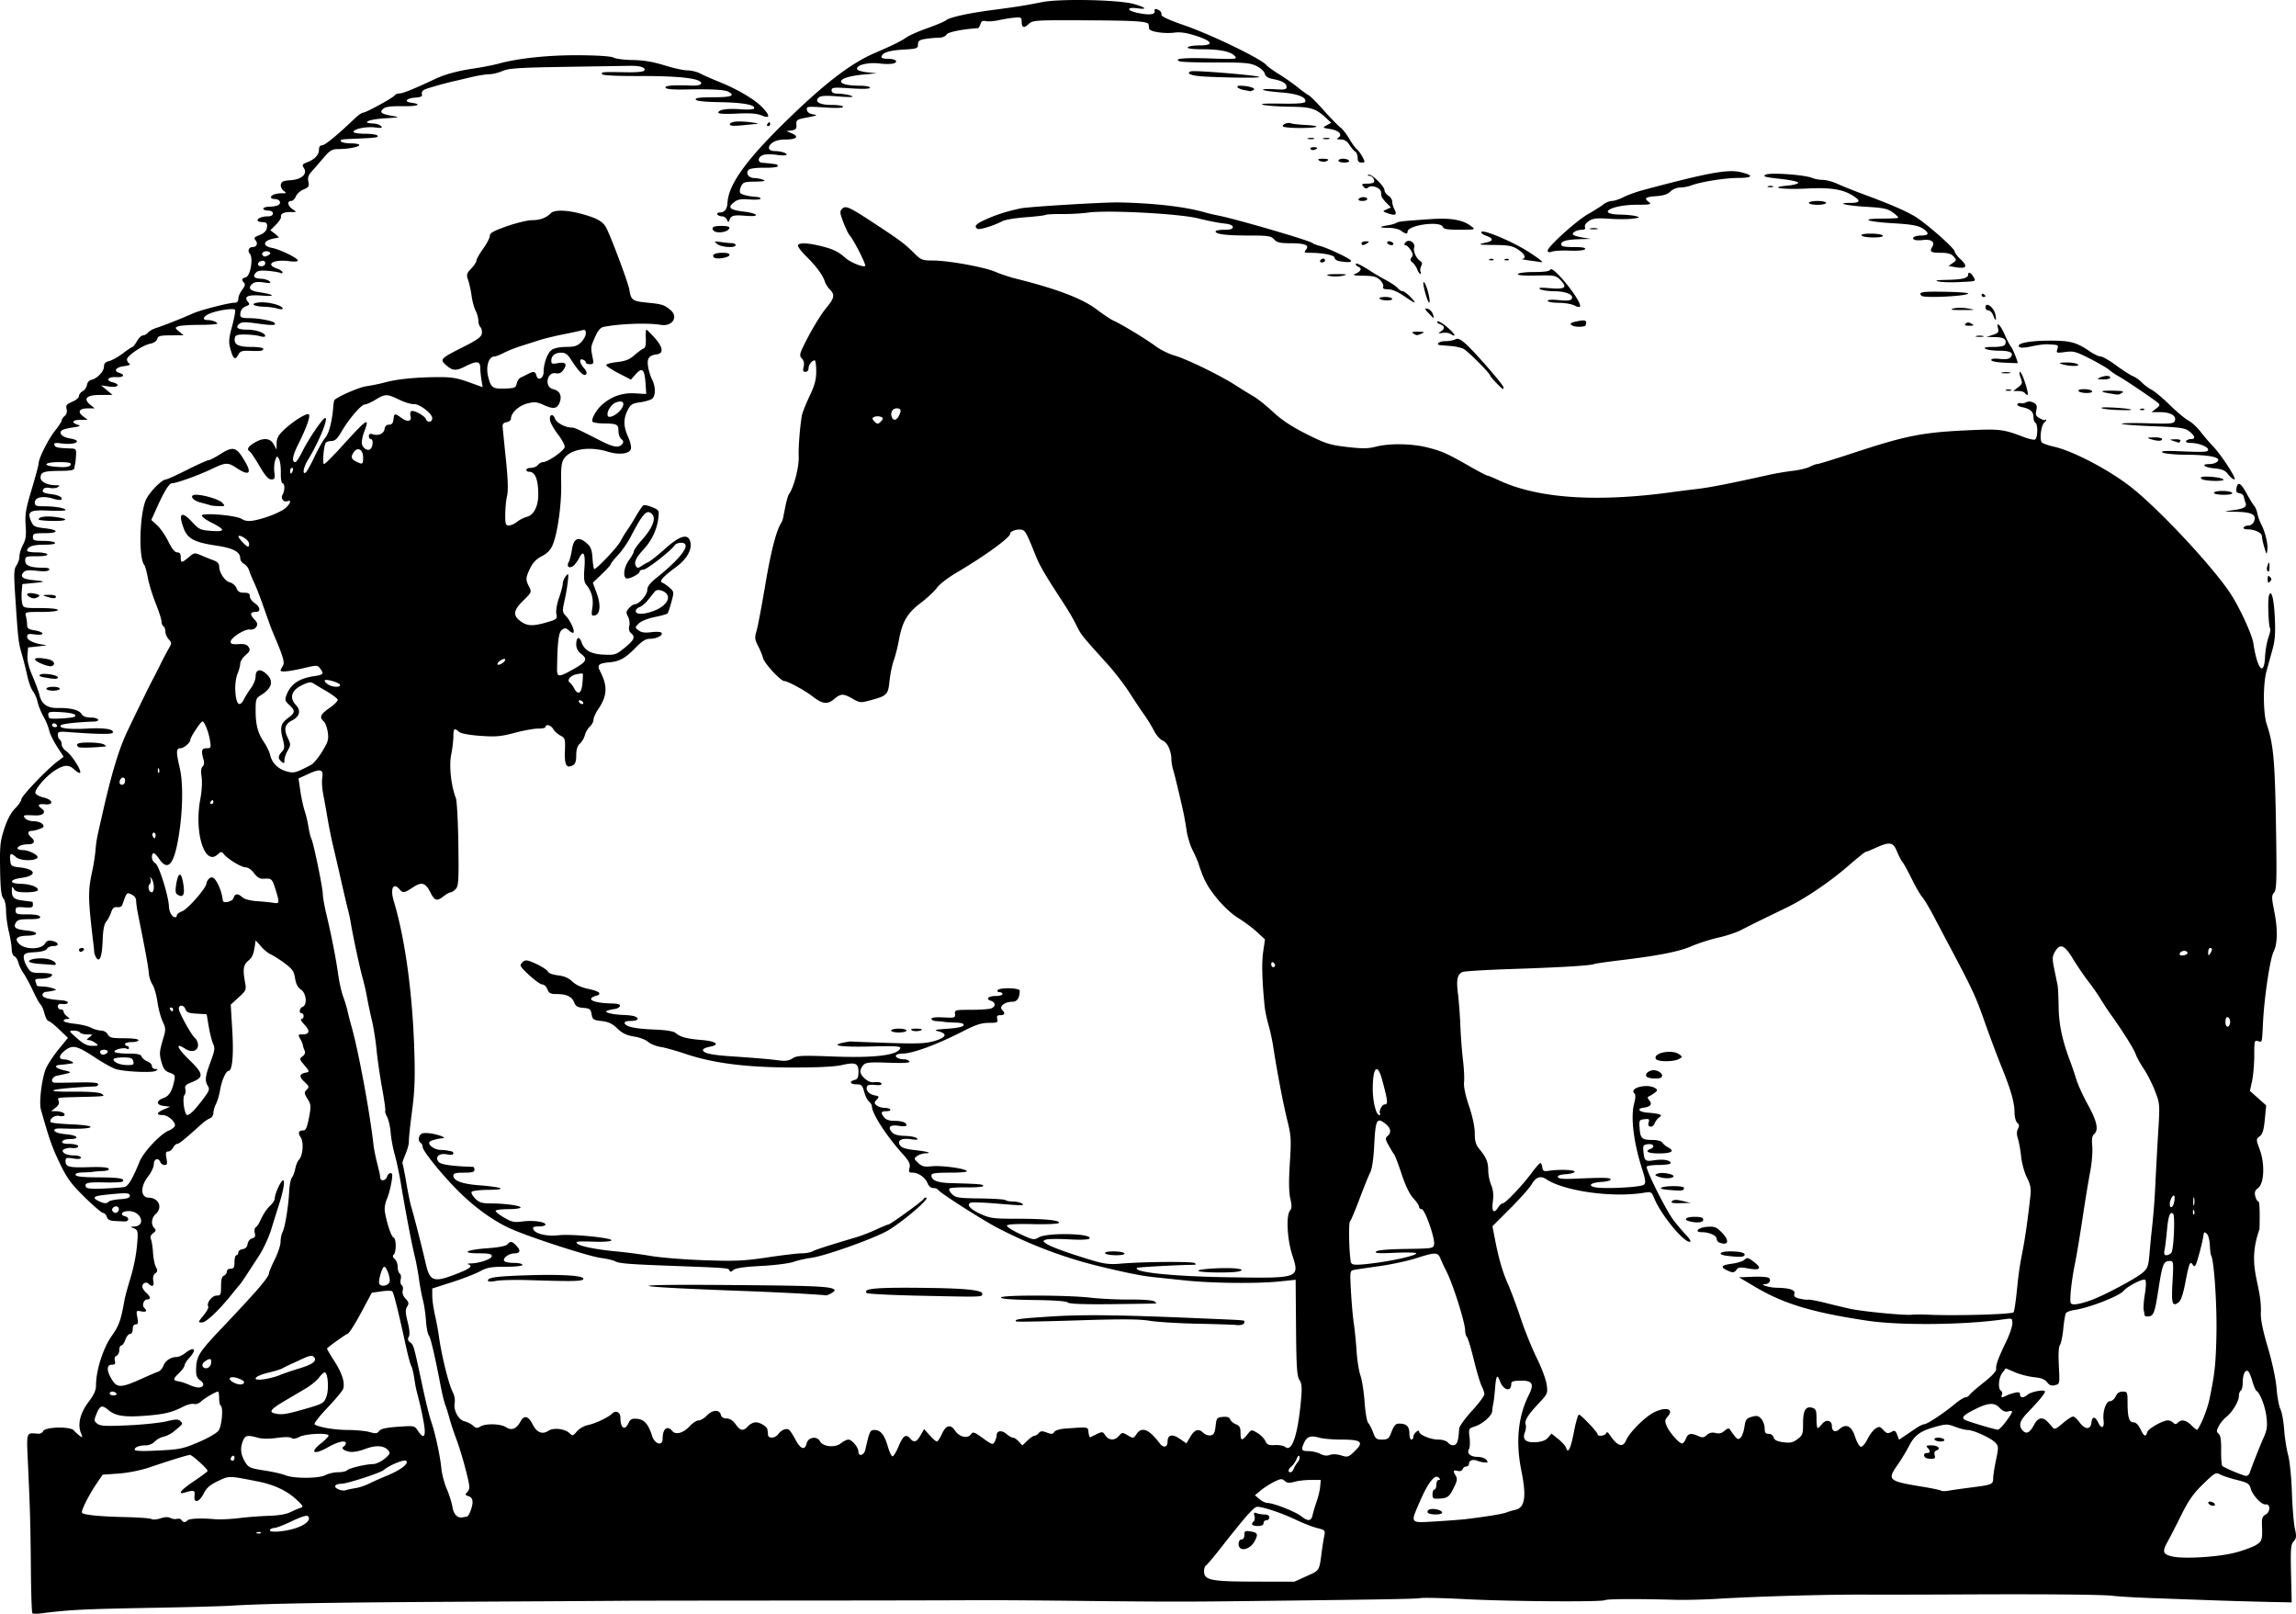 <svg xmlns="http://www.w3.org/2000/svg" viewBox="0 0 421.882 296.448" height="1120.435" width="1594.516"><path d="M5.948 296.347c-.113-.113-.234-3.563-.268-7.668-.072-8.409-.14-10.962-.522-19.37-.295-6.498-.416-6.102 1.812-5.928.412.032.837-.173.946-.455.31-.808 4.994-.93 5.658-.148.225.265.692.695 1.037.957.585.443.601.404.237-.546-.613-1.599-.101-3.625 1.426-5.648.974-1.29 1.374-2.17 1.369-3.008-.017-2.696 1.278-6.819 2.84-9.047 1.407-2.005 1.73-2.904 2.379-6.603.102-.582.55-2.25.996-3.704.834-2.725 1.26-5.038 1.42-7.7.075-1.274-.034-1.575-.664-1.83-.738-.297-.738-.304-.03-.326 2.328-.072 1.406-2.844-.947-2.844-1.21 0-1.7.683-.68.95.867.227.789 1.005-.096.96l-1.799-.088c-.87-.042-1.274-.257-1.435-.764-.123-.388-.426-.706-.673-.706-.247 0-1.784-1.313-3.416-2.919-2.507-2.467-3.215-3.436-4.575-6.262-1.386-2.881-1.93-4.437-3.456-9.869-.367-1.307.212-5.87.957-7.54.357-.8 1.409-2.383 2.337-3.518l1.688-2.062-1.622-1.554c-.892-.854-1.78-1.553-1.973-1.553-.194 0-.521-.629-.728-1.397-.207-.768-.516-1.482-.686-1.588-.17-.105-.798-1.233-1.394-2.506-.596-1.274-1.394-2.752-1.773-3.285-.38-.533-.8-1.409-.936-1.946-.134-.537-.463-1.06-.729-1.163-.266-.102-.49-.684-.496-1.294-.007-.61-.243-2.061-.524-3.226-.28-1.164-.513-2.898-.516-3.852-.003-1.002-.219-1.972-.51-2.293-.375-.415-.523-1.783-.582-5.365-.07-4.253.018-5.106.768-7.396.558-1.703 1.24-2.98 1.994-3.735.63-.631 1.146-1.387 1.146-1.68 0-.568 4.694-5.489 6.616-6.937l1.148-.864-1.219-1.892c-.67-1.04-1.321-2.386-1.447-2.989-.125-.603-.59-1.732-1.032-2.508-.443-.776-.924-1.966-1.07-2.646-.146-.679-.533-1.576-.86-1.993-.327-.418-.796-1.688-1.042-2.823a72.335 72.335 0 00-1.01-4.003c-.63-2.17-.677-2.574-1.18-10.14-.312-4.69-.287-5.479.193-6.164.303-.433.55-1.19.55-1.683 0-.494.295-1.446.654-2.115.513-.958.617-1.722.484-3.578-.143-2 .026-3.006 1.11-6.605.705-2.335 1.28-4.488 1.28-4.786 0-.908 1.833-4.532 3.068-6.064.641-.796 1.166-1.61 1.166-1.809 0-.199.248-.567.552-.82.348-.288.476-.757.347-1.27-.17-.678.002-.9 1.036-1.331.682-.285 1.24-.76 1.24-1.053 0-.294.306-.699.68-.9.375-.2.732-.72.794-1.155.062-.435.407-.847.765-.915 1.051-.2 2.347-1.53 2.347-2.41 0-.591.262-.876.97-1.05.534-.132 1.668-.77 2.52-1.418.853-.648 1.647-1.18 1.764-1.18.118-.002.484-.478.815-1.059.33-.58.827-1.056 1.103-1.056.277 0 .698-.236.937-.523.239-.288.933-.674 1.542-.857 1.109-.334 4.76-1.78 6.753-2.676 1.323-.593 6.568-1.941 7.555-1.941.511 0 .735-.226.735-.738 0-.406.322-1.148.716-1.648.49-.624.602-1.024.353-1.273-.533-.533-.446-.823.303-1.02.84-.22 1.413-3.513.75-4.312-.478-.575-.197-1.24.524-1.24.723 0 1.002-.665.521-1.244-.344-.415-.238-.578.58-.889 1.117-.424 1.532-.919 1.54-1.836.004-.424-.27-.617-.877-.617-.485 0-.882-.142-.882-.315 0-.408.89-.743 1.97-.743.522 0 .852-.205.852-.53 0-.329-.333-.529-.882-.529-.485 0-.882-.158-.882-.352 0-.194.516-.356 1.147-.359.63-.003 1.365-.144 1.633-.313.63-.4.197-1.092-.684-1.092-.376 0-.684-.142-.684-.315 0-.417.895-.744 2.036-.744.848 0 .87-.036.286-.464-.35-.255-.577-.771-.506-1.146.103-.538.476-.705 1.764-.789 2.037-.132 3.158-1.13 2.483-2.213-.381-.61-.317-.736.544-1.063 1.416-.538 2.212-1.372 2.212-2.317 0-.535.207-.827.586-.827.524 0 2.844-1.906 5.998-4.928.614-.588 1.309-1.07 1.544-1.07.54 0 5.542-2.746 5.82-3.194.112-.183.513-.333.889-.333.595 0 2.77-.887 6.506-2.654 1.803-.853 4.117-1.482 7.056-1.917 1.552-.23 3.616-.633 4.586-.896 3.75-1.013 9.211-1.584 14.816-1.547 3.483.023 5.915.19 6.35.436.388.22 1.976.42 3.528.444 1.957.03 3.734.329 5.795.972 1.635.51 3.54.93 4.233.93.694.002 1.737.254 2.32.562.582.307 2.169 1.006 3.527 1.552 3.303 1.328 6.45 3.18 7.85 4.619 1.552 1.596 1.527 2.208-.062 1.544-.878-.366-2.13-.458-4.586-.335-2.085.105-3.378.037-3.378-.176 0-.563 1.668-.816 4.091-.622 1.247.1 2.354.041 2.46-.13.404-.654-1.944-1.1-6.179-1.175-2.974-.052-4.434-.21-4.527-.49-.098-.295.821-.412 3.243-.412 3.277 0 4.094-.299 2.763-1.01-.728-.39-3.207-.521-7.897-.417-2.143.048-3.488-.066-3.637-.307-.251-.406 1.3-.544 4.656-.413 1.69.066 2.376-.31 1.526-.834-.991-.613-4.851-.94-10.852-.918-4.193.015-6.853-.111-6.989-.331-.257-.417.026-.441 4.282-.361 2.003.037 3.315-.085 3.462-.322.332-.537-.761-.896-2.63-.865l-11.818.192c-8.563.138-10.453.261-11.597.759-.75.327-1.862.596-2.469.6-.607.002-2.135.252-3.397.555a238.76 238.76 0 01-2.822.666c-1.86.402-5.195 1.355-5.711 1.631-.337.18-.526.554-.42.83.144.375-.174.53-1.254.612-1.61.122-2.1.75-.729.933 2.159.29 1.217.695-1.495.644-2.07-.039-3.16.091-3.562.425-.818.679-.49.98 1.437 1.326 1.655.296 1.636.303-1.29.481-2.854.174-4.37.847-2.116.939.6.024 1.275.241 1.5.482.325.345.093.397-1.1.248-1.635-.204-3.957.278-3.957.822 0 .185.943.336 2.096.336s2.194.159 2.314.353c.206.333-.288.4-4.234.564-2.535.107-2.69.137-2.469.494.12.194.923.353 1.785.353.861 0 1.566.138 1.566.307 0 .352-2.047.742-3.925.748-1.08.003-1.492.253-2.645 1.606-.752.881-1.733 2.01-2.18 2.508-.602.67-.758 1.159-.6 1.876.184.84.065 1.03-.893 1.427-.608.252-1.246.83-1.42 1.285-.172.454-.556.826-.852.826-.8 0-.65.896.256 1.514.792.54.792.541-.302.52-1.271-.025-1.96.315-1.83.903.049.228-.37.87-.932 1.427l-1.021 1.013.852.655c.469.36.773.671.676.69-.097.02-.467.09-.822.157-2.042.388-2.278 1.391-.408 1.742 1.505.282 4.757 1.873 4.757 2.327 0 .185-.682.234-1.562.114-2.861-.393-4.526.569-2.318 1.339.582.202 1.058.521 1.058.708 0 .186-.155.243-.345.125-.19-.117-1.197-.292-2.238-.388-1.444-.133-2.001-.044-2.35.378-.581.699-.275 1.005 1.068 1.067.583.028 1.255.245 1.493.483.341.34.117.382-1.065.193-1-.16-1.675-.093-2.029.201-.956.794-.585 1.325 1.103 1.578 2.875.431 3.277.846.62.64-2.63-.203-3.426.148-2.597 1.147.34.409.293.557-.235.752-.804.298-1.173.804-1.18 1.618-.004.5.31.618 1.67.625 1.708.01 4.21.469 4.585.843.492.492-.326.534-3.015.154-2.272-.322-2.98-.313-3.406.04-.822.682-.313 1.072 1.4 1.072 1.634 0 3.346.59 3.346 1.153 0 .199-.392.218-.97.047-.533-.157-1.76-.294-2.727-.302-1.417-.013-1.78.106-1.881.618-.235 1.197.594 1.658 2.976 1.658 1.264 0 2.25.155 2.25.353 0 .385-.474.448-2.709.36-1.164-.045-1.555.096-1.864.674-.59 1.103-.935.892-1.43-.876-.396-1.414-.363-1.932.274-4.32.399-1.492.646-2.84.55-2.997-.225-.363-3.12.05-4.611.658-1.262.515-1.532 1.21-.47 1.21.834 0 1.793.35 1.793.655 0 .124-1.469.228-3.263.23-1.795.002-3.557.122-3.917.267-.611.247-.6.308.177.955l.83.691-2.34.012c-1.975.01-2.368.114-2.512.664-.101.39-.622.742-1.292.876-1.395.28-4.264 2.215-4.264 2.878 0 .27.199.62.441.777.28.18-.064.35-.942.461-1.537.196-2.05.873-.93 1.229 1.181.375.828.873-.559.79-1.492-.09-1.992.613-.67.945 1.55.389 1.06 1.031-.603.787l-1.5-.22 1.06.879 1.057.878-2.215.002c-2.567.002-3.265.685-1.861 1.821l.803.65H16.16c-1.602 0-1.987.62-.904 1.452l.844.65-1.323.008c-1.469.009-1.754.489-.529.892.657.216.52.301-.794.491-.873.127-1.779.35-2.013.497-.772.484-.05 1.303 1.346 1.526 2.562.41 1.155 1.28-1.495.925-1.152-.154-1.424-.092-1.293.298.154.455.609.548 3.134.638.83.03.906.153.83 1.355-.045.728-.117 1.402-.16 1.5-.042.096-.099.414-.125.705-.037.417-.608.533-2.704.549-2.946.022-3.517.224-3.517 1.244 0 .764 1.222 1.379 2.757 1.387.745.004.835.08.418.353-.29.19-.95.258-1.465.15-.524-.11-1.045-.022-1.182.2-.348.563-.056.75 1.478.948 1.363.176 2.175.631 1.797 1.008-.113.114-.842.017-1.62-.216-1.793-.538-3.241-.21-3.241.734 0 .6.24.699 1.72.699 2.013 0 3.924.335 3.924.689 0 .136-1.406.182-3.125.101-3.498-.164-3.997.159-3.163 2.043.376.85.686 1 2.477 1.203 2.68.304 2.634.902-.07.902-1.88 0-2.116.079-2.116.706 0 .62.235.706 1.92.706 1.055 0 2.017.158 2.137.352.137.221-.62.353-2.025.353-2.06 0-3.09.376-3.09 1.129 0 .155.784.282 1.743.282.959 0 1.841.159 1.961.353.136.22-.584.353-1.92.353-2.014 0-2.137.048-2.137.838 0 .905.996 1.278 3.416 1.278.801 0 1.13.134.969.394-.16.26-.927.315-2.261.164-1.605-.181-2.113-.114-2.48.328-.64.772-.107 1.187 1.779 1.381 2.424.25 2.442.306.165.527l-2.117.205-.113 1.377c-.062.758-.02 1.75.095 2.205.199.792.346.828 3.376.828 1.877 0 3.168.144 3.168.353 0 .207-1.248.352-3.04.352-2.98 0-3.035.016-2.827.794.117.437.215 1.15.218 1.583.004.648.26.83 1.416 1.016.776.124 1.411.385 1.411.58 0 .209-.576.276-1.411.164-1.208-.162-1.411-.095-1.411.466 0 .637 1.523 1.296 3.351 1.45.388.033-.167.153-1.235.267l-1.94.207-.114 1.408c-.08.974.21 2.17.939 3.88.58 1.36 1.15 2.913 1.27 3.452.363 1.643 1.423 2.409 3.302 2.383 2.43-.033 3.945.341 4.414 1.091.285.457.824.662 1.74.662 1.398 0 1.895.685.532.735-3.108.113-5.782.412-6.048.677-.551.546 1.491.806 4.841.615 3.191-.182 5.058.13 4.658.777-.189.305-2.997.257-8.214-.142-1.624-.124-1.852-.06-1.852.518 0 .362.159.757.353.877.194.12.353.523.353.895s.39.932.866 1.244c.946.62 2.851 3.61 2.515 3.946-.115.115-.576-.136-1.024-.557-1.033-.97-1.841-.952-3.514.076-1.685 1.036-3.91 3.609-3.667 4.24.101.264.791.624 1.534.8 1.725.407 1.889 1.404.203 1.236-1.261-.127-1.46.16-.563.816.88.644.224 1.295-1.237 1.229-2.18-.1-2.313-.06-1.816.539.242.29.956.529 1.588.529.631 0 1.343.236 1.582.523.36.435.274.585-.509.882-.519.198-1.161.359-1.428.359-.816 0-.882.547-.142 1.181.84.719.595 1.288-.554 1.288-1.061 0-1.948.339-1.948.744 0 .173.405.315.9.315 1.24 0 3.155 1.025 2.722 1.457-.601.602-3.173.503-3.893-.148-.962-.871-1.2-.752-1.074.543.104 1.085.2 1.157 1.784 1.339 3.015.346 3.177 1.524.266 1.924-2.27.312-2.323 1.048-.08 1.09 1.801.034 3.407.673 3.068 1.22-.114.185-1.063.336-2.109.336-1.44 0-1.99-.15-2.261-.618-.314-.537-.36-.503-.365.265-.008 1.33.362 1.663 2.1 1.881.873.11 1.627.208 1.676.218.048.01.088.272.088.582 0 .453-.314.54-1.587.439-1.399-.111-1.588-.042-1.588.585 0 .637.228.711 2.172.708 1.424-.002 2.223.149 2.322.438.11.32-.43.44-1.983.44-1.75 0-2.199.124-2.5.685-.473.884-.005 1.187 2.204 1.426 2.07.224 2.052.876-.024.92-1.985.042-2.492.55-1.52 1.52 1.065 1.066 3.975 1.054 4.687-.02.395-.594.713-.708 1.454-.522 1.187.298 1.244.93.085.93-.476 0-.992.23-1.149.508-.18.322-.996.548-2.222.618-1.628.092-1.953.222-2.033.815-.051.388.224 1.221.613 1.852.659 1.07.837 1.147 2.652 1.147 1.07 0 1.945.141 1.945.315 0 .433-.91.743-2.183.743-.828 0-1.02.125-.853.558.117.307.214.624.214.705 0 .082.516.16 1.146.173 1.143.024 2.876.572 2.205.696-.194.036-.511.103-.705.148-.194.045-.631.106-.97.136-.34.03-.618.284-.618.566 0 .512 1.026.797 3.528.983.679.05 1.188.25 1.13.445-.057.194-.494.301-.97.239-.6-.079-.866.057-.866.44 0 .306.238.555.53.555.29 0 .529.181.529.402 0 .222.277.613.617.871.588.446.588.47 0 .48-.34.006-.617.159-.617.339 0 .18.912.422 2.028.539 1.116.117 2.478.445 3.027.73.55.286 1.377.52 1.84.52.48 0 1.003.303 1.219.705.325.61.738.706 3.01.706 1.521 0 2.634.15 2.634.353 0 .194-.556.353-1.235.353s-1.234.158-1.234.352c0 .194.158.353.352.353.194 0 .353.168.353.374 0 .205-.163.273-.361.15-.517-.32-2.507.175-2.267.563.11.178 1.228.324 2.484.324 1.753 0 2.332.13 2.496.556.118.306.589.7 1.048.874.458.174.833.559.833.855 0 .295.278.54.618.543.526.005.539.055.089.34-.607.383-5.63.17-7.29-.309-.613-.177-2.312-1.112-3.777-2.078-3.393-2.236-4.157-2.434-5.518-1.428-1.25.924-1.37 1.703-.261 1.71.81.007 2.14.655 1.5.733-.195.024-.592.078-.883.122-.29.043-.886.105-1.323.139-1.287.097-.91.638.706 1.01 1.62.373 1.595.391-1.323.997-.898.186-1.244 1.188-.441 1.276.243.027 2.148.01 4.233-.038 2.592-.059 3.793.037 3.793.305 0 .215-.199.4-.441.41-8.013.354-10.797 1.045-3.94.978 2.568-.025 4.53.115 4.938.352.844.49.75.506-3.556.612-4.79.118-4.518.07-4.254.758.153.4-.042.813-.58 1.227l-.81.624.765.008c1.086.011 1.91.38 1.68.751-.107.175-.555.227-.994.117-.819-.205-1.96.69-1.484 1.165.134.134 1.824.308 3.754.385 1.931.078 3.51.281 3.51.453 0 .312-1.846.427-5.065.315-1.288-.045-1.676.057-1.56.41.094.286.934.537 2.162.645 2.143.188 2.627.882.616.882-.661 0-1.27.198-1.352.44-.104.306.288.442 1.269.442.78 0 1.518.159 1.637.353.195.315-.556.526-1.359.382-.166-.03-.61.044-.989.164-1.133.36-.07 1.218 1.51 1.218.78 0 1.368.17 1.368.397 0 .267-.466.324-1.411.173-1.242-.199-1.412-.143-1.412.463 0 1.082.644 1.252 4.28 1.13 2.196-.073 3.484.024 3.638.273.154.25-.233.405-1.106.44-.739.03-1.502.09-1.696.135-.194.045-1.041.1-1.882.123-1.02.027-1.481.182-1.387.464.099.297 1.374.43 4.232.441 3.805.016 4.952.217 4.398.771-.124.124-1.58.195-3.238.158-3.188-.07-3.787.067-3.506.8.13.336.971.42 3.248.324 1.69-.071 3.407-.199 3.815-.282.725-.15 1.488-1.413 2.799-4.635.734-1.805 3.812-5.09 5.367-5.729.63-.259 1.147-.69 1.147-.957 0-.789-1.34-1.898-2.293-1.898-1.22 0-1.103-.456.264-1.042l1.147-.492-1.147-.137c-1.445-.173-1.492-.961-.086-1.452 1.052-.366 1.597-1.266 2.009-3.318.168-.84.05-1.023-.868-1.343-.843-.294-1.153-.692-1.499-1.928-.438-1.567-.407-1.928.405-4.653.388-1.3.363-1.659-.193-2.823-.35-.733-.783-2.36-.961-3.614-.179-1.254-.583-2.675-.9-3.158-.315-.482-.616-1.36-.667-1.952-.128-1.48-.52-3.634-1.992-10.953-.196-.97-.355-2.104-.355-2.52 0-.456-.336-.908-.851-1.143-.893-.406-.86-.443-1.713 1.985-.085.242-.5.4-.921.353-.575-.065-.854.179-1.116.972-.192.582-.597 1.342-.9 1.689-.376.432-.582 1.53-.654 3.505-.108 2.93-.552 4.091-1.182 3.094-.183-.29-.348-.765-.367-1.056a32.808 32.808 0 00-.14-1.411c-1.019-8.472-1.036-9.713-.189-13.582.213-.97.462-2.558.554-3.528.204-2.154.152-1.882 1.333-7.055 1.714-7.508 3.017-11.779 4.607-15.098 2.245-4.686 4.07-8.406 4.622-9.42.264-.485.87-1.676 1.346-2.646a60.438 60.438 0 011.513-2.884c.613-1.06.615-1.154.038-1.791-.334-.37-.608-1.008-.608-1.418 0-.41-.159-.843-.353-.963-.194-.12-.353-.514-.353-.876s-.481-1.86-1.07-3.331c-.589-1.47-1.239-3.586-1.444-4.701-.205-1.115-.504-2.187-.665-2.382-1.024-1.245-.887-8.739.214-11.725.522-1.415 2.968-3.962 3.823-3.98.207-.004 1.949-.798 3.87-1.764 1.92-.966 3.675-1.756 3.899-1.756.224 0 1.158-.476 2.076-1.058 2.544-1.613 3.068-1.446 4.763 1.526 1.165 2.042.49 2.415-1.707.943-1.554-1.04-1.977-1.023-4.509.187-2.489 1.189-6.514 2.635-7.333 2.635-.513 0-1.448 1.513-2.81 4.55l-.985 2.193 1.078.984c.593.542 1.518 1.882 2.055 2.98.66 1.345 1.187 1.993 1.625 1.993.456 0 .648.261.648.882 0 1.1.169 1.1 1.47.004 1.012-.851 1.082-.86 2.344-.318.716.307 1.738.718 2.272.912.606.22.97.611.97 1.041 0 1.188 1.032 2.75 1.972 2.987.496.124 1.045.603 1.22 1.063.238.626.587.837 1.385.837.81 0 1.067.16 1.067.665 0 .366.397.925.882 1.243 1.03.675 1.168 1.62.235 1.62-1.06 0-1.17.427-.338 1.313.618.658.704.963.402 1.437-.222.348-.713.553-1.165.486-.947-.14-3.544 1.504-3.544 2.244 0 .401.353.507 1.45.435 1.087-.07 1.552.066 1.853.545.333.53.237.782-.569 1.482-.533.464-.97 1.15-.97 1.523 0 .374-.224 1.217-.498 1.873-.275.656-.463 1.992-.42 2.968.123 2.729.77 3.38 1.645 1.657.272-.533.854-1.461 1.295-2.062.44-.6.8-1.518.8-2.04 0-1.277.798-1.5 1.909-.534 1.48 1.287 1.153 2.668-.938 3.964-.89.55-.97.781-.97 2.8 0 2.658.406 4.19 1.557 5.867.477.696.978 1.742 1.112 2.324.342 1.478 1.46 2.59 3.027 3.013 1.348.363 1.604.295 4.47-1.18.451-.232 1.38-1.343 2.066-2.47 1.099-1.803 1.22-2.23 1.017-3.587-.127-.846-.462-1.73-.743-1.964-.855-.71-.588-1.31 1.095-2.468.883-.608 1.546-1.29 1.471-1.517-.074-.226-.996-.917-2.048-1.537a153.15 153.15 0 01-2.482-1.486c-.42-.265-.976-.154-2.116.421-1.872.944-2.25 2.292-1.012 3.61.959 1.02.688 2.091-.712 2.815-1.336.691-1.567 1.589-.815 3.166.587 1.232.588 1.355.012 2.359-.334.582-.608 1.383-.608 1.779 0 .6-.088.647-.529.28-.684-.567-.668-1.025.064-1.834.523-.578.54-.861.148-2.394-.54-2.105-.35-2.815 1.026-3.832 1.284-.949 1.311-1.322.175-2.376-.768-.71-.832-.942-.505-1.803.764-2.01 2.274-3.055 5.006-3.465 1.812-.272 1.92-.4 1.18-1.411-.475-.65-.568-.652-3.086-.063-2.581.604-4.184.763-4.184.417 0-.1.184-.477.41-.839.397-.635.083-1.69-1.853-6.212a50.663 50.663 0 01-.86-2.293c-1.486-4.228-1.996-5.577-2.598-6.879-.358-.776-.763-1.768-.898-2.205-.136-.437-.553-.959-.928-1.16-.375-.2-.682-.651-.682-1.002 0-1.19-1.288-1.884-4.334-2.334-4.04-.597-5.322-1.26-6.033-3.122-1.083-2.836-.446-3.362 1.509-1.245 1.285 1.392 1.528 1.504 3.58 1.652 2.601.188 2.592-.2-.038-1.533-.957-.484-1.74-1.06-1.74-1.278 0-.584 6.306-.052 7.33.618.545.356 1.225.453 2.117.301 2.083-.354 5.122-1.553 5.988-2.361.893-.834 1.053-1.5.29-1.206-.7.268-1.305-.537-.893-1.188.437-.69.428-2.105-.013-2.105-.195 0-.332-.842-.308-1.89.024-1.04-.124-2.192-.33-2.558-.35-.627-.392-.614-.698.215-.18.485-.252 1.477-.163 2.204.143 1.155.07 1.323-.565 1.323-.53 0-1.121-.671-2.16-2.452-.788-1.348-1.59-2.548-1.78-2.666-.62-.383-.372-.875.799-1.588 1.662-1.014 2.947-.918 3.59.268l.527.97.014-1.193c.01-.907.325-1.486 1.31-2.416 1.551-1.462 3.787-2.917 4.484-2.917.582 0-.142 2.158-1.939 5.78-.967 1.949-1.11 3.04-.398 3.04.16 0 .748-.913 1.307-2.03 1.181-2.354 3.723-6.085 4.146-6.085.669 0-1.177 4.484-3.194 7.762-.79 1.282-1.033 2.678-.4 2.286.201-.124.94-1.443 1.644-2.932.704-1.488 1.595-3.058 1.98-3.488.664-.742 1.28-3.133 1.457-5.655.044-.63.147-1.206.228-1.28.787-.719 4.581-2.346 5.894-2.529a34.064 34.064 0 003.427-.705c2.217-.597 5.478-.925 9.54-.962 2.582-.024 3.636.143 5.763.91l2.603.938-.218-1.318c-.12-.724-.22-1.753-.222-2.287-.005-1.192-.695-1.26-2.65-.265-1.794.915-2.394.89-3.596-.151-1.25-1.084-1.112-1.233 3.141-3.375 2.522-1.27 3.305-1.835 3.396-2.454.065-.442-.054-.976-.265-1.186-.21-.21-.382-.756-.382-1.212 0-.456-.223-1.26-.495-1.786-.273-.527-.605-1.749-.738-2.717-.134-.967-.419-2.273-.633-2.902-.352-1.032-.298-1.239.561-2.136.524-.546.952-1.203.952-1.46 0-.258.555-1.242 1.235-2.187.679-.945 1.234-2.016 1.234-2.379 0-.514.7-.905 3.158-1.763 1.736-.606 3.81-1.103 4.609-1.103 1.463 0 2.579-.417 3.452-1.29.662-.663 3.018-.59 5.792.18 2.733.757 3.82 1.39 4.407 2.562.988 1.97 4.013 10.082 4.203 11.269.318 1.992.556 2.162 3.392 2.44 2.653.26 3.06.394 4.221 1.388 1.46 1.25.26 3.032-1.807 2.683-2.393-.405-7.603-.216-10.542.381-.558.114-1.04.684-1.543 1.83-.83 1.887-.83 1.894-.475 3.693.236 1.193.189 1.323-.483 1.323-.41 0-.745-.142-.745-.315 0-.174-.238-.407-.529-.518-.761-.292-.658.577.184 1.547.476.548.596.94.36 1.175-.396.396-1.335-.535-2.707-2.683-.645-1.01-1.077-1.323-1.828-1.323-1.137 0-1.83.567-1.83 1.498 0 .548.188.615 1.194.427 1.437-.27 1.794.15 1.041 1.225-.394.564-.805.749-1.408.634-1.65-.316-2.144 2.529-.507 2.912 1.207.283 1.67 1.162 1.247 2.366-.44 1.25-1.15 1.38-2.974.544-1.24-.569-1.684-.61-3-.275-1.556.395-3.001 1.735-3.001 2.783 0 .295-.357.588-.794.65-.544.077-.777.334-.74.818.03.388.3 3.087.602 5.997.376 3.629.445 5.735.22 6.703-.182.776-.333 2.324-.338 3.44-.007 1.747.083 2.028.65 2.028.361 0 1.049-.308 1.527-.684.478-.376 1.298-.791 1.823-.923 1.272-.319 2.094-1.991 2.068-4.205-.032-2.746-.587-4.066-1.71-4.066-.267 0-.486-.158-.486-.353 0-.194.377-.352.839-.352.461 0 1.036-.238 1.278-.53.241-.29.655-.529.92-.529.938 0 4.019-2.166 4.019-2.825 0-.357-.552-1.371-1.226-2.254-.674-.884-1.322-1.99-1.44-2.458-.29-1.152.464-1.551.877-.465.305.801 1.898 1.652 3.093 1.652.484 0 .873.178 5.29 2.42 2.39 1.212 3.339 1.363 3.95.626.305-.367.273-.589-.133-.925-.294-.244-.534-.89-.534-1.437 0-1.269-.259-1.41-2.635-1.439-1.075-.013-2.04-.16-2.143-.33-.263-.424.665-2.115 1.658-3.02 1.73-1.576 3.773-2.312 6.068-2.186l2.153.118-.1-1.588c-.192-3.039-.603-3.45-1.93-1.936l-.778.886-2.246-1.157c-1.236-.636-2.268-1.312-2.293-1.503-.026-.19.86-.444 1.969-.563 1.552-.167 2.294-.462 3.229-1.282.667-.586 1.423-1.136 1.68-1.221.312-.105.442-.7.394-1.805-.04-.907.005-1.65.098-1.65s.765.66 1.492 1.464c1.568 1.736 1.734 2.89.44 3.068-1.47.204-1.856.75-1.611 2.28.12.757.454 1.828.74 2.38.66 1.28.665 2.947.01 3.492-.28.232-1.273.53-2.206.661-1.485.21-1.772.392-2.312 1.473-.8 1.599-.77 2.981.102 4.904.387.854.613 1.84.501 2.192-.291.919-2.153 1.143-4.22.508-3.435-1.055-6.913-.49-8.095 1.313-.442.674-.55 1.667-.491 4.528.078 3.869-.652 9.105-1.58 11.325-.372.89-.986 1.521-1.972 2.024-.988.504-1.652 1.187-2.143 2.203-.848 1.755-.87 2.129-.202 3.42.496.96.466 1.03-1.058 2.526-1.839 1.805-1.967 2.73-.525 3.796 1.244.919 2.25.962 4.848.207 1.85-.538 1.934-.613 1.745-1.556-.114-.571.094-1.82.493-2.954.38-1.08.69-2.255.69-2.61 0-.356.245-.955.544-1.332.508-.638.534-.577.384.903-.088.873-.365 2.495-.615 3.606-.43 1.905-.413 2.063.298 2.822.815.87 1.639 2.728 1.341 3.026-.101.101-.474-.078-.828-.4-.547-.494-.742-.51-1.29-.11-.612.447-.827 2.207-.886 7.227-.016 1.442.324 1.473 2.565.236 2.847-1.572 3.144-2.038 1.912-3.007-.642-.505-.956-1.084-.956-1.764 0-1.403.564-1.615.997-.373.514 1.476 1.746 2.137 4.16 2.234 1.964.08 2.197 0 3.76-1.28 1.764-1.447 1.992-1.983 1.14-2.69-.339-.281-.448-.743-.307-1.305.12-.477.013-1.252-.237-1.72-.393-.733-.367-.95.186-1.56.352-.39.831-.71 1.064-.71.785 0 2.29-1.715 2.29-2.61 0-.628.482-1.268 1.673-2.222 4.78-3.83 6.617-6.456 4.518-6.456-.475 0-.991.198-1.146.441-.627.98-5.147 4.498-5.779 4.498-.372 0-.677.155-.677.344 0 .472-2.057 1.498-2.48 1.237-.632-.39-.35-2.139.54-3.345.485-.657.882-1.385.882-1.618 0-.232.688-1.194 1.529-2.136 1.917-2.149 2.601-3.908 1.821-4.688-.954-.954-1.645-.22-3.94 4.184-.549 1.054-1.593 2.555-2.32 3.336-.728.78-1.324 1.532-1.324 1.67 0 .137-.742.961-1.65 1.83l-1.65 1.583.702 1.888c.81 2.18.658 3.928-.36 4.124-.592.114-.636-.035-.424-1.447.24-1.605-.144-3.022-1.145-4.222-.376-.45-.462-1.204-.328-2.872.222-2.757-.137-3.587-.907-2.099-.298.576-.783 1.248-1.078 1.493-.728.604-1.365.185-.914-.601.19-.33.467-1.395.617-2.365.323-2.094 1.194-2.47 2.702-1.166.753.652.965 1.186 1.068 2.692.07 1.033.206 1.956.3 2.051.257.257 4.31-4.003 4.856-5.102.257-.52.803-1.42 1.211-2.003.409-.582 1.173-1.804 1.698-2.716.525-.911 1.105-1.75 1.288-1.863.183-.113.916.038 1.63.336 1.256.525 1.29.586 1.113 2.04-.257 2.111-1.238 4.144-2.82 5.841-1.256 1.347-1.685 2.302-1.308 2.907.26.417.434.43.945.069a9.993 9.993 0 011.333-.763c.388-.177 1.785-1.288 3.104-2.47 2.728-2.441 4.227-2.853 4.625-1.267.36 1.436-.628 3.169-2.67 4.676-2.377 1.757-3.126 2.612-2.477 2.83.255.086.85.496 1.323.912.844.743.85.79.352 2.646-.28 1.038-.607 1.987-.727 2.107-.12.121-1.195.419-2.386.662-1.258.256-2.47.75-2.89 1.175-.722.733-.722.735-.017 1.27.51.386 1.162.476 2.355.323.935-.12 1.741-.063 1.862.132.29.469-.95 1.085-2.18 1.085-.734 0-1.437.44-2.581 1.616-1.888 1.939-2.93 2.527-4.78 2.7-2.055.191-2.359.468-1.77 1.613 1.437 2.793 1.345 4.535-.375 7.069-.452.666-.822 1.5-.822 1.854 0 .354-.304.927-.677 1.274-.372.347-.783 1.056-.913 1.575-.13.52-.54 1.219-.91 1.554-.466.42-.675 1.082-.675 2.13 0 1.105-.174 1.614-.636 1.861-1.166.624-1.539-.048-1.446-2.604.082-2.266.038-2.416-.847-2.88-.513-.269-1.102-.804-1.308-1.188-.374-.7-1.407-.98-1.407-.381 0 .174-.596.308-1.323.298-.728-.011-2.672.339-4.322.777-2.562.682-3.486.763-6.35.558-2.103-.151-3.558-.428-3.908-.743-.851-.768-1.03-.62-1.03.85 0 .744-.183 2.26-.406 3.371-.41 2.041-.007 5.742.868 7.977.19.485.394 4.291.453 8.458.093 6.56.031 7.66-.459 8.202-.311.344-.74.63-.952.634-.213.004-.783.318-1.268.697-1.263.988-1.661.88-2.448-.662-.932-1.828-1.603-2.022-3.245-.935-1.568 1.037-1.829 1.077-2.421.362-1.142-1.375-1.766-.17-1.085 2.092 2.066 6.867 3.436 16.765 3.779 27.29.17 5.26.087 7.57-.413 11.364-.344 2.62-.604 5.112-.577 5.54.027.427-.254 1.484-.625 2.349-.37.864-.62 1.626-.556 1.692.064.066.376 1.629.691 3.472.316 1.843.72 3.828.897 4.41.49 1.601 2.078 7.817 2.661 10.407.787 3.499 1.448 3.701 6.076 1.86 2.163-.86 2.641-1.295 1.764-1.603-.243-.085-.045-.16.44-.165 1.607-.019 3.881-.804 3.881-1.34 0-.401-.525-.516-2.364-.516-3.466 0-2.355-.654 1.587-.934 2.048-.145 3.394-.406 3.643-.706.544-.655.872-.6 1.694.282.817.877.666 1.353-.436 1.37-.984.013-2.15.883-1.845 1.376.127.206.937.376 1.799.376.861 0 1.566.159 1.566.353 0 .208-1.278.352-3.13.352-2.624 0-3.38.136-4.674.836-.85.46-3.171 1.359-5.16 1.998l-3.616 1.161v1.332c0 .733.225 2.334.5 3.56.276 1.224.585 2.86.688 3.637.476 3.603 1.826 9.09 2.587 10.522.292.549.448 1.422.347 1.94-.264 1.358.675 3.125 1.812 3.408.52.13 1.232.495 1.582.81.518.467.765.495 1.318.15.965-.603 3.735-.528 4.737.128 1.018.667 1.913.306 2.65-1.069.642-1.201 1.444-1.017 2.205.506.763 1.526 1.784 1.954 2.907 1.218.974-.639 3.078-.384 3.938.477.488.488.62.451 1.306-.367.42-.5 1.319-1.021 1.998-1.158 1.383-.277 3.765-1.407 4.486-2.127.657-.658 1.511-.24 1.511.74 0 1.95.81 2.512 1.483 1.032.343-.751.613-.882 1.64-.793 1.261.108 2.039 1.008 2.7 3.123.482 1.543 1.938 1.947 1.938.539 0-1.867.85-2.542 1.783-1.417.634.763 2.04.357 3.224-.93.523-.569 1.25-1.033 1.615-1.033s1.036-.397 1.492-.882c1.01-1.075 2.313-1.165 2.572-.177.123.47.481.706 1.075.706.588 0 1.148.36 1.645 1.058.882 1.24 1.416 1.322 2.293.353.351-.388.98-.706 1.398-.706.85 0 2.106.8 2.174 1.383.024.21.064.62.088.91.061.738 1.32.663 1.876-.111.555-.77 1.444-1.145 1.96-.825.208.128.752.947 1.209 1.82.923 1.763 1.74 2.043 2.053.704.268-1.147 1.895-1.429 2.434-.422.554 1.035 2.746 1.268 3.84.408.483-.38 1.11-.692 1.392-.692.658 0 1.834 1.402 1.849 2.205.019.992 1.036.71 1.275-.353.763-3.386.87-3.616 1.694-3.616 1.096 0 1.816.887 2.422 2.98.277.96.658 1.796.846 1.859.188.063.705-.762 1.149-1.833.825-1.991 1.374-2.353 2.15-1.418.667.803 1.17.639 1.885-.616l.65-1.14 1.02 1.142c.562.629 1.159 1.143 1.326 1.143.167 0 .59-.635.94-1.411.732-1.622 1.588-1.825 2.409-.573.743 1.134 2.284 1.509 2.876.7.412-.563.586-.51 2.246.683 1.702 1.222 1.82 1.256 2.162.617.199-.371.362-.907.362-1.19 0-.837.941-.95 1.789-.215.433.376.977.684 1.209.684.23 0 .71.32 1.065.712l.645.713.928-.889c.51-.49 1.099-.89 1.307-.89.208 0 .563-.221.788-.493.327-.394.623-.412 1.47-.093.858.324 1.121.303 1.374-.106.182-.294 1.027-.557 2.013-.627 4.428-.31 4.158-.356 4.282.723.063.545.221.937.353.87 2.305-1.16 2.174-1.144 2.74-.335.667.952 1.729.986 2.505.08.563-.658.635-.662 1.622-.089 1.003.582 1.05.576 1.567-.194.997-1.482 2.303-.981 4.28 1.644.691.917 1.46.76 1.46-.299 0-1.265.835-1.473 2.197-.548l1.27.863.724-1.227c.783-1.327 1.542-1.542 2.404-.679.302.302.886.5 1.298.441.605-.086.784-.413.926-1.694.166-1.491.246-1.594 1.326-1.698.81-.079 1.214.059 1.37.468.123.318.598.721 1.057.895.658.25.833.578.833 1.56 0 1.49.257 1.552 1.25.307.747-.937.748-.937 1.836-.294.598.353 1.26 1.02 1.47 1.48.318.7.61.825 1.764.757.761-.045 1.62.114 1.907.353 1.238 1.027 2.33-2.292 2.901-8.81.187-2.131.122-2.865-.311-3.529-.451-.691-.56-2.37-.619-9.61l-.072-8.772-2.858.3c-4.085.43-12.384.35-17.322-.164l-5.82-.609c-2.265-.237-4.836-.747-9.878-1.957-6.468-1.551-12.775-3.92-18.874-7.09-2.877-1.496-10.604-6.442-10.959-7.015-.107-.174-.507-.317-.889-.317-.407 0-.826-.349-1.015-.846-.402-1.057-1.679-1.976-2.744-1.976-.69 0-.778-.132-.587-.89.18-.719-.073-1.222-1.316-2.61-3.022-3.376-5.597-7.375-5.597-8.694 0-.23-.237-.616-.527-.857-.29-.24-.692-1.053-.895-1.807-.323-1.2-.499-1.37-1.414-1.37-1.184 0-1.406-.528-.339-.807.542-.142.706-.482.706-1.464 0-1.622-.54-1.84-3.117-1.255-1.294.293-4.55.446-9.23.433-8.336-.022-14.43-.807-19.44-2.503-1.67-.565-3.734-1.141-4.587-1.28-.852-.14-1.884-.56-2.292-.935-.409-.375-1.569-.812-2.578-.972-1.37-.216-2.145-.589-3.054-1.47-.92-.893-1.624-1.227-2.887-1.372-1.523-.176-1.686-.285-1.85-1.251-.16-.932-.34-1.072-1.52-1.169-1.03-.085-1.412-.304-1.657-.949-.418-1.1-1.388-1.586-3.16-1.586-1.215 0-1.496-.14-1.778-.882-.185-.485-.617-.884-.962-.886-.618-.004-3.977-2.97-3.977-3.511 0-.154.232-.472.515-.707.414-.343.895-.249 2.429.477 1.051.497 1.997 1.124 2.1 1.393.106.278.899.57 1.832.675 1.137.128 1.952.48 2.642 1.141.65.623 1.695 1.099 2.993 1.364 2.04.416 2.58.974 1.247 1.289-.41.097-.768.335-.795.529-.058.437 1.488.785 3.735.84 1.193.03 1.661.174 1.56.483-.08.242-.53.488-1 .546-.47.058-1.092.202-1.383.32-.684.277 1.042.71 3.058.768.808.023 1.721.138 2.028.255.986.379.596.845-.706.845-.824 0-1.215.147-1.124.421.218.653 1.907 1.008 5.512 1.16 2.2.094 3.493.31 3.88.649.832.729 2.008 1.041 4.786 1.272 2.673.221 3.43.863 1.455 1.234-.688.129-1.25.39-1.25.58 0 .591 1.454.925 5.115 1.175 4.906.334 7.16.527 8.931.764 1.098.147 1.773.04 2.419-.384.79-.518 1.66-.558 7.396-.342 7.778.294 11.962-.229 12.402-1.549.113-.339-1.084-.405-5.34-.295-5.427.14-7.679-.161-5.17-.692.678-.144 1.313-.243 1.41-.22.097.022 3.156.139 6.797.259 5.484.18 6.951.121 8.555-.345 2.18-.634 2.495-1.34.788-1.773-.973-.247-.724-.32 1.648-.485 1.774-.124 2.847-.356 2.94-.636.101-.307-.37-.457-1.56-.494-.938-.03-1.864-.09-2.058-.136-.194-.045-.79-.1-1.323-.123-.533-.022-.97-.214-.97-.426 0-.25.775-.344 2.205-.267 2.074.11 2.2.072 2.127-.638-.074-.718.069-.755 2.874-.755 1.624 0 3.286-.106 3.694-.236.942-.299.96-1.13.031-1.424-1.051-.334-.487-.88.908-.88.668 0 1.214-.16 1.214-.353 0-.194-.248-.353-.55-.353-.303 0-.452-.159-.332-.353.33-.533 4.058-.452 4.052.088-.015 1.365-.466 2.029-1.38 2.029-1.344 0-2.461.867-1.878 1.458.647.656.54 1.011-.306 1.011-.573 0-.704.164-.562.706.166.635.01.705-1.55.705-1.347 0-2.39.336-4.66 1.5-4.862 2.491-9.34 4.145-11.226 4.145-.533 0-1.057.142-1.164.316-.222.358.593.742 1.572.742.361 0 .762.172.891.38.165.268-.987.338-3.86.237-3.485-.122-4.172-.057-4.623.441-.291.322-.53.844-.53 1.161 0 .807 1.434 2.054 2.287 1.99 1.159-.087 1.594.005 1.594.339 0 .172-.54.24-1.2.152-.659-.089-1.294-.006-1.411.183-.4.648.229 1.502 1.257 1.708.946.19.983.253.476.814-.494.545-.495.654-.012 1.055.297.247.939.448 1.427.448.488 0 .973.139 1.078.309.105.17-.216.308-.712.308-1.01 0-1.098.244-.412 1.147.292.384.942.617 1.724.617 1.491 0 2.371.293 2.371.789 0 .221-.534.274-1.39.137-1.61-.257-2.133.221-1.277 1.167.402.444 1.128.65 2.393.679 1 .022 1.985.218 2.192.435.275.288-.003.336-1.036.177-1.754-.269-2.64.202-2.08 1.104.274.439 1.054.702 2.594.875 2.473.277 3.473.564 2.111.607-.496.015-1.193.24-1.547.498-.615.45-.606.508.197 1.266.691.651 1.123.763 2.415.622 1.766-.193 6.009.36 6.523.85.201.192-1.032.32-3.087.32-2.671 0-3.422.106-3.422.485 0 .938 1.077 1.366 3.617 1.437 5.308.15 5.908.202 5.908.512 0 .174-1.336.293-2.969.264-1.633-.03-3.092.07-3.243.221-.151.151.059.609.467 1.017.669.668 1.182.748 5.17.799 2.435.031 4.54.169 4.677.306.137.138.739.252 1.337.255.598.003 1.326.16 1.617.348.68.44.322.44-4.867.011-2.192-.181-4.206-.245-4.476-.141-.88.337-.14 1.187 1.81 2.078 1.727.79 2.357.874 6.612.874 5.237 0 8.062.28 7.759.771-.112.181-2.25.278-4.81.218-3-.07-4.655.022-4.737.263-.069.204 1.013.899 2.405 1.543 2.394 1.11 2.58 1.143 3.46.623 1.535-.907 9.885-.729 9.312.199-.144.233-1.505.293-3.79.167-1.96-.109-3.86-.083-4.223.057-.616.238-.604.292.176.802.889.581 4.504 1.873 8.636 3.087 1.912.562 3.043.687 4.762.53 3.967-.365 13.238-.445 13.752-.12.37.235.271.318-.384.324-2.711.026-10.067.427-10.197.556-.798.8 6.533 1.562 16.547 1.723 13.427.215 13.37.235 11.953-4.166-.919-2.853-1.13-7.177-.395-8.064.345-.416.358-.923.056-2.259-.267-1.179-.293-3.224-.084-6.481.28-4.355.239-5.029-.486-7.938-.74-2.976-1.918-9.157-2.588-13.585a36.903 36.903 0 00-.852-3.88c-.308-1.068-.623-2.576-.701-3.352-.475-4.717-.566-8.042-.274-10.05l.333-2.288-1.453-1.344c-.799-.739-2.348-1.893-3.443-2.565-1.197-.734-2.776-2.193-3.96-3.659-1.764-2.183-2.426-3.436-3.37-6.386-.158-.49-.64-1.586-1.073-2.435-.433-.848-.922-2.43-1.088-3.517a72.74 72.74 0 00-.484-2.858c-.511-2.448-1.682-7.36-1.982-8.315-.187-.596-.34-1.485-.34-1.976 0-1.53-.752-3.15-1.616-3.478-.453-.172-1.169-.988-1.59-1.814a27.148 27.148 0 00-1.792-2.924c-.565-.784-1.787-2.615-2.716-4.07-.93-1.455-2.768-3.837-4.087-5.292-4.433-4.893-4.767-5.3-5.43-6.62-.995-1.984-1.504-2.85-3.264-5.55-2.867-4.399-3.762-5.963-4.547-7.938-1.432-3.606-1.766-4.255-2.298-4.459-.77-.295-2.293.163-2.293.689 0 .7-4.716 4.122-9.771 7.09-1.59.933-3.237 2.196-3.66 2.805-.422.608-1.78 1.879-3.018 2.822-2.502 1.908-3.376 3.418-4.015 6.944-.21 1.154-.624 2.774-.922 3.599-.297.825-.647 2.53-.778 3.789-.264 2.55-.435 2.716-3.708 3.591-1.571.42-1.801.396-3.065-.332-1.73-.995-2.169-.985-3.433.079-1.214 1.021-2.125.898-3.966-.536-1.403-1.092-4.552-2.798-5.166-2.798-.664 0-3.655-3.235-3.897-4.214-.122-.496-.536-1.508-.92-2.249-.606-1.172-.643-1.529-.28-2.737.228-.765.956-4.603 1.618-8.53 1.028-6.108 2.001-9.881 2.932-11.367.124-.198.257-.519.297-.713.04-.194.243-1.21.452-2.258.209-1.048.511-2.08.672-2.293.856-1.136 1.846-4.923 1.78-6.813-.063-1.837.18-5.075.565-7.542.079-.503.708-2.104 1.398-3.558.979-2.062 1.254-3.082 1.254-4.642 0-1.099-.127-1.998-.282-1.998-.498 0-1.129.828-1.129 1.482 0 .35-.255.635-.567.635-.436 0-.514-.214-.336-.924.156-.62.045-1.13-.337-1.551-.528-.584-.441-.871 1.235-4.075.991-1.895 2.43-4.196 3.197-5.112 1.564-1.867 1.696-2.5.724-3.473-.37-.369-.782-1.02-.918-1.447-.38-1.198-1.597-2.843-3.46-4.678-.932-.919-1.598-1.83-1.478-2.024.293-.474 1.709-.425 4.081.143 2.28.545 3.336 1.044 4.562 2.152.938.848 3.378 1.853 3.706 1.526.211-.212-2.073-4.72-2.83-5.584-.256-.291-.793-1.399-1.195-2.461-.64-1.689-.667-1.996-.22-2.444.675-.674 1.291-.385 6.5 3.05 4.29 2.827 5.068 3.42 6.95 5.294 1.035 1.03 1.363 1.147 3.205 1.15 2.855.002 9.47 1.2 11.517 2.082.937.405 2.603.96 3.704 1.236 7.721 1.93 12.287 3.676 14.994 5.735 1.164.886 2.528 1.79 3.029 2.01 1.431.629 6.047 3.428 7.73 4.69.841.629 2.38 1.39 3.418 1.693 2.31.671 8.41 3.64 11.282 5.492 1.165.75 2.673 1.68 3.352 2.066.679.387 2.266 1.662 3.528 2.834 1.611 1.497 3.446 2.707 6.173 4.07 3.473 1.736 4.25 1.982 7.394 2.348 2.8.326 3.874.315 5.292-.051 2.525-.653 6.656-.586 9.54.155 2.704.695 3.542 1.072 7.811 3.508 1.58.902 2.993 1.64 3.14 1.64.147 0 1.076.38 2.066.845 7.226 3.395 18.202 4.121 32.314 2.139.68-.095 2.505-.324 4.057-.508 2.523-.298 6.178-1.013 13.23-2.588a51.779 51.779 0 014.457-.76c1.191-.135 2.598-.471 3.127-.746.53-.274 1.151-.499 1.382-.499.23 0 3.11-.885 6.397-1.967 10.074-3.315 12.857-3.86 21.77-4.26 5.356-.24 6.106-.142 9.786 1.27.873.335 1.786.542 2.028.46.526-.176.6-2.771.088-3.088-.194-.12-.352-.586-.352-1.036 0-1-.602-1.536-2.057-1.827-.609-.121-1.016-.369-.904-.55.112-.18.387-.262.612-.18.224.08.686.003 1.026-.17.387-.2.889-.173 1.345.071.574.307.681.604.507 1.4-.18.819-.069 1.09.594 1.446.45.24.857.41.905.377.439-.297.44.044.004.381-.586.45-.95 2.972-.529 3.655.127.204 1.142.575 2.257.825 3.412.763 9.813 4.088 13.906 7.222 4.893 3.747 14.67 14.118 18.312 19.425 1.716 2.5 4.168 7.749 4.427 9.479.712 4.745 1.965 6.217 2.147 2.521.057-1.164.337-2.777.622-3.584.285-.807.427-1.559.315-1.67-.295-.295-.48-5.202-.227-6 .435-1.373.927.5 1.094 4.166.122 2.662.013 4.097-.429 5.678-.325 1.164-.829 2.989-1.12 4.056-.641 2.355-.613 7.66.053 9.677 1.31 3.978 1.54 6.804 1.746 21.544.103 7.424.04 8.913-.402 9.413-.464.525-.454.941.083 3.65.603 3.037.552 5.788-.13 7.107-.685 1.326-1.745 8.362-1.983 13.168-.185 3.753-.142 3.59-.898 3.35-.665-.21-.705-.062-.705 2.606 0 1.555-.18 3.665-.399 4.687l-.399 1.86 1.494 1.325 1.494 1.325-.247 2.566c-.185 1.934-.416 2.7-.94 3.112-.69.544-.69.559.013 2.47.957 2.607.8 6.2-.307 7.035-.585.441-.703.787-.518 1.521.13.523.39.95.576.95.207 0 .282 1.98.194 5.095-2.464 6.911.438 9.969.25 15.265-.056 1.286.331 3.227 1.29 6.468.804 2.722 1.463 5.817 1.599 7.51.126 1.585.446 3.31.71 3.833.265.523.57 2.19.68 3.704.109 1.514.437 3.625.73 4.693.296 1.083.605 4.12.698 6.879.092 2.716.337 5.7.544 6.631.323 1.447.29 1.79-.224 2.357-.522.577-.585 1.356-.48 5.938l.121 5.274-4.41-.086a786.675 786.675 0 01-10.583-.31l-11.113-.403c-2.716-.098-5.732-.279-6.702-.402-1.906-.242-12.566-.333-29.105-.25-5.723.03-13.264.041-16.756.026-6.907-.03-19.532.332-26.812.769-2.522.15-6.014.234-7.76.185-6.91-.193-12.565-.167-12.934.062-.589.363-17.51.243-25.696-.183-3.977-.207-7.676-.294-8.218-.193-.864.16-6.877.263-33.41.566-10.137.116-14.982.106-30.162-.064-7.955-.09-16.448-.14-18.874-.113-2.425.026-17.268.054-32.984.061-15.717.007-29.607.027-30.868.043-1.262.017-14.2.094-28.752.171-25.306.135-37.032.332-43.568.734-1.65.1-7.761.27-13.582.374-13.62.245-15.806.352-21.377 1.047-.698.087-1.36.066-1.474-.047zm234.151-6.809c2.447-1.109 2.289-.84 2.809-4.794.102-.776.286-1.916.41-2.534.218-1.085.175-1.135-1.313-1.508-.847-.213-2.65-.918-4.008-1.568-2.446-1.17-5.905-2.328-6.958-2.328-.637 0-1.995 1.532-6.927 7.814-1.165 1.484-2.288 2.803-2.495 2.931-.208.128-.377.616-.377 1.083 0 1.651 1.207 1.901 9.268 1.917l7.328.014 2.263-1.027zm-12.258-5.19c-.457-.456-.261-1.544.278-1.544.319 0 .529-.327.529-.821 0-.712.14-.8 1.063-.665 1.416.208 1.54.515.767 1.903-.626 1.125-2.036 1.728-2.637 1.127zm2.218-4.346c0-.182.144-.42.32-.53.176-.108.23-.541.12-.962-.162-.618-.083-.72.414-.528.338.13.999.235 1.468.235.523 0 .853.205.853.53a.53.53 0 01-.53.529.53.53 0 00-.528.529c0 .353-.353.53-1.059.53-.582 0-1.058-.15-1.058-.333zm180.657 5.219c1.474-.386 3.18-1.006 3.792-1.378 1.145-.696 1.228-.976 1.12-3.748-.046-1.177.093-1.554.694-1.876.883-.472.868-1.996-.018-1.853-.733.117-2.413-1.673-2.75-2.929-.235-.88-.542-1.07-2.54-1.566-1.25-.31-2.642-.768-3.094-1.017-.765-.42-.977-.3-3.114 1.78-1.797 1.748-2.672 2.997-4.04 5.76-.962 1.94-2.06 4.08-2.443 4.757-1.064 1.883-.92 2.382.805 2.776 2.163.495 8.467.11 11.588-.706zm-4.627-8.772c-.704-.434-.18-.84.554-.43.33.186.454.428.274.539-.18.11-.552.062-.828-.109zM47.93 281.532c-.117-.117-.421-.13-.676-.028-.281.113-.198.197.213.213.372.016.58-.068.463-.185zm6.396-.804c1.91-.624 2.888-1.578 2.26-2.205-.208-.208-1.307.135-2.937.916-1.433.686-2.878 1.248-3.211 1.248-.334 0-.705.159-.825.353-.35.568 2.622.371 4.713-.312zm-19.865-1.432c.354-.351 2.442-.436 5.098-.208.873.075 2.858-.02 4.41-.21a69.409 69.409 0 015.5-.418c1.665-.044 3.13-.294 3.88-.663.662-.326 1.508-.688 1.88-.804.59-.183.464-.404-.972-1.704-1.627-1.473-3.999-2.565-6.76-3.112-5.515-1.093-5.352-1.09-7.425-.11-1.477.699-2.108 1.247-2.645 2.3-.836 1.638-1.858 1.888-1.686.41.12-1.015-.105-1.092-1.738-.598-1.515.458-.787-.459 1.676-2.11 1.358-.912 2.469-1.745 2.469-1.853 0-.374-2.826-2.935-3.239-2.935-.431 0-3.198.85-7.629 2.344-1.45.489-3.854.959-5.499 1.075l-2.922.206-1.105 1.627c-1.443 2.125-2.9 5.03-2.69 5.368.243.394 3.303.696 8.107.8 2.337.05 4.443.211 4.681.358.238.147.98.086 1.649-.135.781-.257 1.428-.283 1.807-.07.325.18.867.257 1.206.169.338-.089.722.011.852.222.292.472.655.488 1.095.05zm234.895-.23c3.796-.46 6.741-.94 7.412-1.21a12.134 12.134 0 011.65-.488c1.773-.375 2.101-2.401 1.147-7.088-1.097-5.386-.646-10.036 1.361-14.043 1.006-2.007.645-2.638-1.489-2.606-1.424.022-1.753.143-1.753.644 0 1.478-1.425 1.147-2.037-.474-.55-1.459-.73-1.205-.94 1.33-.095 1.153-.246 2.414-.335 2.802a8.926 8.926 0 00-.189 1.308c-.037.831-1.716 2.316-3.155 2.791-1.174.388-1.19.42-.998 2.047.108.91.058 1.878-.112 2.151-.462.749.281 1.404 1.592 1.404.632 0 1.346.238 1.588.53.364.438.326.524-.221.504-.364-.014-.978-.15-1.367-.304-.877-.348-1.587-.105-1.587.543 0 .27-.221.491-.491.491s-.579.226-.684.502c-.118.307-.475.428-.92.311-.82-.214-.898-.02-.347.867.272.44.268.862-.016 1.495-1.034 2.31-1.353 2.617-2.815 2.715-1.313.088-1.43.024-1.43-.78 0-.482.159-.877.353-.877.194 0 .353-.397.353-.882s.19-.882.423-.882c.327 0 .326-.097-.005-.428-.677-.677-1.93.893-3.381 4.238-1.865 4.297-2.012 4.1 2.836 3.81 2.26-.135 4.76-.325 5.557-.421zm-7.02-1.204c-.12-.195.03-.45.333-.567.712-.273 2.315.126 2.315.576 0 .457-2.364.449-2.647-.009zm-21.147.444c.114-.534.447-1.641.738-2.46.292-.82.583-2.05.646-2.735l.116-1.244h-1.82c-1 0-2.364.157-3.03.348-.938.269-1.338.231-1.779-.167-.5-.453-.735-.431-1.961.18-.767.382-1.87 1.091-2.452 1.577l-1.059.882.833.707c.458.389 1.126.707 1.483.707 1.06 0 5.105 1.584 6.156 2.41 1.296 1.02 1.88.964 2.13-.205zm-155.384.291c.357-.046 1.026-1.784 1.026-2.665 0-.542-.26-.925-.731-1.074-.662-.21-.68-.289-.193-.827.484-.534.453-.93-.31-3.937-.466-1.838-1.237-4.374-1.713-5.635-.476-1.261-1.056-3.007-1.289-3.88-.233-.874-.58-1.985-.772-2.47-.192-.485-.563-1.993-.824-3.351-1.115-5.797-1.871-9.03-2.209-9.44-.198-.241-.433-1.47-.522-2.731-.09-1.261-.335-2.935-.547-3.72-.212-.784-.54-2.53-.73-3.88-.19-1.35-.525-3.169-.744-4.042-.573-2.288-1.689-8.127-2.596-13.582-.29-1.746-.798-4.127-1.127-5.291-.33-1.165-.664-2.968-.742-4.009-.079-1.04-.37-2.33-.647-2.865-.277-.536-.434-1.044-.349-1.129.085-.085-.175-1.97-.578-4.19-.403-2.22-.861-5.385-1.018-7.034-.156-1.649-.548-4.11-.87-5.468a87.662 87.662 0 01-.892-4.233 44.503 44.503 0 00-.854-3.704c-.493-1.741-1.815-7.956-2.177-10.23a27.233 27.233 0 00-.465-2.118c-.179-.679-.756-3.14-1.283-5.468a599.156 599.156 0 00-1.47-6.35c-.281-1.164-.728-3.386-.991-4.939a242.39 242.39 0 00-.82-4.564c-.187-.959-.258-2.248-.158-2.866.256-1.576-.313-1.749-2.484-.755l-1.874.858.328 2.253c.18 1.239.537 2.887.793 3.663.257.776.576 2.126.71 2.999.134.873.368 1.826.52 2.117.39.751 2.112 9.069 2.112 10.206 0 .522.3 2.209.667 3.75.939 3.935 1.737 8.01 2.157 11.01.198 1.411.608 3.237.912 4.057.304.82.675 2.048.825 2.727.15.679.455 1.87.677 2.646 1.295 4.525 3.393 15.798 4.085 21.954.07.628.337 1.977.59 3 .592 2.377.574 2.293.626 2.915.065.786 1.02.64 1.285-.196.21-.664.924-.841.932-.231.014.95-.547 3.44-.998 4.433-.307.675-.459 1.66-.353 2.293.352 2.114 1.19 4.602 1.594 4.737.507.169.537 2.627.038 3.125-.255.255-.2.506.177.82.3.248.544.899.544 1.445 0 .547.172 1.1.381 1.23.21.13.289.606.175 1.058-.113.452-.033.929.179 1.06.212.13.297.573.19.982-.123.472.068 1.024.525 1.51.604.644.65.877.285 1.462-.349.558-.33 1.113.1 2.817.356 1.413.422 2.32.2 2.719-.244.434-.172.717.261 1.033.633.463.657.549 2.264 8.084.571 2.677 1.274 5.535 1.562 6.35.744 2.11 1.659 6.285 1.894 8.642.11 1.107.558 2.827.993 3.823.436.995.903 2.463 1.038 3.263.25 1.48.92 2.166 1.92 1.97.306-.06.65-.122.765-.137zm-20.493-5.218c.679-.106 1.79-.473 2.47-.816.678-.343 2.146-.997 3.262-1.453 2.55-1.044 4.106-2.225 3.607-2.736-.342-.35-3.037.745-4.19 1.702-.642.532-6.73 2.497-7.738 2.497-.494 0-.996.16-1.117.356-.273.441 1.222 1.078 1.942.827.291-.102 1.085-.271 1.764-.377zm296.862-.12c3.859-.492 4.056-.574 4.063-1.68.004-.52.24-2.047.525-3.393.479-2.261.472-2.5-.094-3.138-.74-.835-4.037-2.353-5.11-2.353-.424 0-1.458-.262-2.297-.583-1.424-.543-1.671-.542-3.687.018-2.78.773-3.78 1.517-4.863 3.62-.483.94-1.408 2.46-2.055 3.379-1.939 2.757-1.698 2.963 4.677 4.003 1.735.284 3.243.605 3.352.715.109.11.753.103 1.432-.015.68-.118 2.505-.376 4.057-.574zm-8.408-5.507c-.405-.406-.256-.823.294-.823.638 0 .682-.412.106-.988-.329-.33-.177-.424.685-.424 1.231 0 1.86.591.985.927-.36.138-.486.453-.351.88.166.523.032.663-.636.663-.466 0-.953-.106-1.083-.235zm1.706-3.293c-.124-.2.165-.353.663-.353.486 0 .98.16 1.1.353.124.2-.165.353-.663.353-.486 0-.98-.159-1.1-.353zm-295.676 6.528c.556-.292 1.595-.53 2.31-.53.716 0 1.458-.158 1.65-.35.408-.408 3.417-1.128 4.806-1.15.526-.007 1.475-.447 2.109-.976.98-.819 1.084-1.045.694-1.514-.78-.94-2.287-1.037-4.283-.279-1.135.431-2.254.626-2.88.501-1.13-.226-1.564-.65-1.013-.992.198-.121.359-.37.359-.553 0-.648-1.449-.317-3.38.773-2.511 1.417-3.329.929-1.229-.734.789-.625 1.434-1.281 1.434-1.46 0-.545-4.183-.366-5.335.23-.694.358-1.21.434-1.481.216-.258-.208-1.276-.215-2.673-.02-1.428.199-2.724.185-3.528-.039-1.914-.531-2.297-.445-2.73.614-.53 1.3-.403 2.504.41 3.849.618 1.024.907 1.152 3.507 1.555 1.559.242 3.298.634 3.865.871 1.525.64 6.163.632 7.388-.012zm353.584-.442c.416-1.243 1.864-4.895 2.577-6.503.594-1.337.69-2.043.501-3.704-.219-1.94-1.163-4.422-1.843-4.842-.17-.105-.511-.913-.759-1.797-.247-.883-.604-1.7-.793-1.818-.523-.323-.96.61-.965 2.062-.004.716-.164 1.4-.358 1.52-.194.12-.354.566-.354.991 0 .977-1.215 2.988-2.333 3.867-.47.37-1.086 1.119-1.368 1.664-.44.85-.442 1.05-.018 1.403.35.29.484 1.174.457 3.03-.022 1.44.078 2.735.221 2.878.347.347 3.803 1.796 4.376 1.835.248.017.545-.247.659-.586zm-175.672-.706c.12-.34.45-.886.731-1.214.282-.329.435-.805.341-1.059-.106-.286-.306-.121-.528.435-.197.493-.613 1.108-.924 1.367-.642.532-.745 1.088-.202 1.088.2 0 .462-.277.582-.617zm-194.621-2.05c0-.302-.159-.451-.353-.331-.194.12-.353.367-.353.55 0 .182.159.332.353.332.194 0 .353-.248.353-.55zm203.349-.424c1.207.37 1.345.327 2.497-.79 1.728-1.674 1.222-2.116-2.427-2.116-1.578 0-3.42-.158-4.094-.351-1.556-.446-2.264-.216-2.774.904-.617 1.353-.51 1.564.788 1.564.657 0 1.63.226 2.163.502.649.337 1.234.403 1.769.199.486-.185 1.3-.15 2.078.088zM36.52 264.914c1.815-.774 3.356-1.675 3.662-2.14.585-.889.873-4.218.39-4.517-.17-.104-.307-.736-.307-1.403 0-.668-.088-1.214-.194-1.214-.413 0-2.421 1.166-3.105 1.803-.41.382-.987.585-1.341.473-.342-.109-1.224.113-1.96.492-2.067 1.066-3.536 1.416-7.027 1.674-3.873.287-5.428.038-6.756-1.08-1.152-.968-1.517-.83-2.19.83-.44 1.087-.422 1.24.197 1.713.558.425 1.564.478 5.619.294 2.716-.124 5.89-.452 7.054-.73 1.771-.425 2.193-.43 2.59-.033.51.51.57.422-1.295 1.957-.452.372-1.27.775-1.815.895-.546.12-1.272.527-1.614.904-.34.377-1.059.685-1.595.685-1.24 0-2.09.325-2.09.798 0 .248 1.411.298 4.32.152 3.967-.198 4.58-.326 7.457-1.553zm252.708-1.98c.324-1.684.73-3.061.9-3.061.367 0 3.431 3.229 3.431 3.615 0 .447 1.34.295 1.547-.175.138-.312.328-.244.647.233 1.447 2.16 2.447 2.484 3.065.991.561-1.354 3.423-4.227 5.027-5.045 2.233-1.14 3.86-.668 2.578.747-.513.568-.544.834-.192 1.684.492 1.186 2.291 3.242 2.84 3.242.209 0 .531-.397.716-.882.37-.973.924-1.089 2.275-.473.74.337 1.014.303 1.562-.194.46-.416.956-.53 1.604-.367.662.166 1.147.046 1.65-.41.446-.403.804-.51.956-.286 1.254 1.85 1.453 2.013 1.953 1.598.279-.231.613-1.127.742-1.992.208-1.386.368-1.608 1.361-1.888.93-.261 1.233-.194 1.743.388.34.387.618 1.162.618 1.723 0 .799.16 1.019.738 1.019.426 0 .812.28.912.661.124.476.616.723 1.75.878 1.285.176 1.77.074 2.617-.551.955-.706 1.038-.944 1.038-2.952 0-2.388.505-3.198 1.747-2.804.6.19.723.525.723 1.97 0 .956.093 1.74.208 1.74.114 0 .486-.345.827-.765.727-.898 1.787-.673 1.787.38 0 .996.643 1.256 1.404.567 1.191-1.078 2.235-.565 2.858 1.405.307.97.783 1.8 1.058 1.842.279.044.815-.563 1.208-1.37.39-.795 1.05-1.674 1.466-1.95.682-.453.83-.428 1.464.253.584.627.832.689 1.448.36.646-.347.787-.28 1.088.511l.346.91 1.062-.72 2.106-1.424c.574-.388 1.232-.705 1.463-.705.525 0 3.61-2.037 5.588-3.688.823-.688 1.712-1.251 1.975-1.251.263 0 .605-.202.76-.45.155-.247 1.34-1.281 2.632-2.298 1.506-1.185 2.317-2.068 2.26-2.46-.102-.687.41-2.071 1.936-5.242.571-1.188 1.04-2.599 1.04-3.135 0-.961-.024-.971-1.677-.735-7.183 1.03-18.973 1.141-25.015.236-10.066-1.508-15.305-3.088-20.561-6.2l-2.979-1.765 2.592-.104c1.425-.058 2.744.047 2.93.233.445.446.022 1.1-.732 1.13-1.131.048.728.63 2.093.657 2.433.047 3.522.41 3.303 1.098-.154.487.062.69.961.902.638.151 1.36.237 1.605.192.245-.046 1.673.225 3.175.601 1.502.377 3.524.86 4.494 1.075 2.216.49 9.877 1.23 11.29 1.09.581-.058 1.93-.062 2.998-.01 4.838.235 15.36-.057 15.739-.437.144-.144.4-1.876.665-4.486.294-2.905.427-3.799 1.052-7.056.465-2.421.92-5.667 1.39-9.93.14-1.27-.006-2.006-.645-3.269-.454-.896-.932-2.62-1.062-3.829s-.398-2.706-.595-3.328c-.246-.773-.244-1.345.008-1.815.273-.51.241-.79-.126-1.094-.273-.227-.498-1.067-.505-1.89-.016-1.893-.656-4.128-2.442-8.535-.787-1.94-2.184-5.671-3.105-8.29-1.584-4.504-2.237-5.91-6.31-13.582-.928-1.747-2.313-4.366-3.079-5.821-.765-1.455-1.675-2.964-2.02-3.352-.346-.388-1.21-1.883-1.92-3.322-.71-1.44-1.486-2.85-1.725-3.135-.24-.285-.698-1.17-1.02-1.97-.68-1.69-1.325-1.788-3.941-.596-.885.403-1.707.733-1.826.733-.12 0-1.517 1.131-3.106 2.514-3.329 2.897-7.875 5.99-11.18 7.605-1.26.617-3.325 1.62-4.586 2.231-1.261.61-3.007 1.486-3.88 1.947-.874.46-2.779 1.102-4.234 1.426-1.455.323-3.677 1.032-4.939 1.576-2.386 1.028-5.97 1.733-13.34 2.624-2.389.288-4.453.589-4.586.667-.458.27-6.399.63-14.953.907-4.715.153-8.863.401-9.219.552-.975.414-1.19 1.416-.856 4.004.166 1.29.365 3.933.442 5.873.077 1.94.294 4.798.481 6.35.188 1.553.276 3.371.195 4.042-.092.764.248 2.39.913 4.356.652 1.931 1.06 3.858 1.06 5.015 0 1.455.187 2.104.829 2.876 1.27 1.528 1.64 2.412 1.64 3.93 0 .765.243 1.972.54 2.682.377.905.47 1.816.307 3.042-.25 1.88.19 2.34.999 1.045.242-.388.606-.706.808-.706.491 0 3.583-3.246 5.293-5.556.753-1.018 1.485-1.852 1.626-1.852.14 0 .306.357.368.794.095.666.284.768 1.171.633 1.93-.293 4.755-.198 4.764.16.005.195-.717.402-1.606.462-1.062.071-1.565.252-1.469.529.1.289.966.386 2.757.31 5.78-.245 6.847-.228 6.937.11.051.195-.663.403-1.588.463-1.995.13-2.71.633-1.376.968 1.526.383 8.612.024 9.097-.46.34-.34.269-.938-.334-2.818-1.591-4.956-2.155-9.59-1.476-12.115.277-1.028.285-1.585.027-1.843-1.013-1.013 2.466-1.863 3.847-.94.459.308.44.422-.139.865-.367.28-.843.569-1.058.641-.265.09-.23.326.106.733.584.708.231 1.168-1.026 1.336-1.4.187-.866.814.787.923.829.055 1.744.185 2.035.29.465.167.463.24-.022.606-.303.228-.655.693-.782 1.033-.346.922-1.422.813-1.128-.115.203-.638.104-.717-.77-.617-.958.11-.996.185-.876 1.702.148 1.859.428 2.104 2.414 2.111.867.003 1.599.204 1.764.483.155.263.644.668 1.086.9 1.257.66.582 1.092-1.707 1.092-1.988 0-2.721-.39-1.566-.833.905-.347.581-.984-.441-.866-.846.097-.957.248-.87 1.17.185 1.937.3 2.04 2.025 1.781 1.674-.251 2.99-.015 2.99.536 0 .18-.943.329-2.096.329s-2.183.141-2.29.313c-.255.413 3.494 7.934 4.855 9.741a39.62 39.62 0 002.31 2.734c.812.863 1.06 1.323.713 1.323-1.174 0-5.235-4.964-6.447-7.881-.543-1.305-.612-1.347-1.891-1.135-5.77.957-14.614-.259-17.994-2.473-1.086-.712-1.901-.415-2.729.993-.37.631-2.134 2.608-3.919 4.393l-3.245 3.245.465 2.4c.7 3.614 1.414 6.057 2.433 8.333.507 1.13 1.538 3.908 2.293 6.173.755 2.266 2.083 5.549 2.95 7.295.866 1.746 1.684 3.928 1.816 4.85.236 1.642.208 1.709-1.496 3.527-1.978 2.11-2.62 3.173-2.347 3.884.104.271.03.913-.165 1.425-.506 1.331.204 1.92 2.142 1.776 1.022-.077 1.737-.36 2.14-.846l.606-.73 1.25.994c.687.547 1.343 1.289 1.457 1.648.362 1.132.836.133 1.452-3.06zm28.055-29.597c-1.233-.595-.95-.936.994-1.193.983-.13 2.01-.461 2.284-.735.429-.428.647-.387 1.565.291 1.74 1.287 1.394 1.75-.973 1.308-1.338-.25-1.742-.206-2.056.224-.452.617-.72.633-1.814.105zm0-2.647c-1.778-.22-1.35-.803.589-.803 1.957 0 2.94.275 2.652.742-.195.315-1.063.331-3.24.061zm-1.41-2.448c-.243-.098-.442-.407-.442-.686 0-.582-1.387-1.197-2.698-1.197-1.556 0-.699-.875.966-.986 1.385-.092 1.698.035 2.746 1.116 1.432 1.477 1.119 2.436-.573 1.753zm-5.469-3.89c-1.196-.313-.598-.815.97-.815 1.176 0 1.588.137 1.588.53 0 .523-1.153.652-2.558.285zm-3.174-3.691c.296-.296.818-.308 1.923-.042l1.516.364-1.923.042c-1.45.032-1.823-.057-1.516-.364zm-.442-2.058c-1.413-.121-1.902-.27-1.47-.446.926-.38 4.116-.327 4.116.067 0 .52-.378.574-2.646.38zm-2.116-2.461c-.65-.267-.657-.31-.086-.543.81-.331 3.165.114 2.897.547-.249.402-1.83.4-2.811-.005zm-2.15-18.411c-.36-.583.807-1.319 1.725-1.087.856.216 1.356.774 1.086 1.211-.268.434-2.528.334-2.811-.124zm1.764-3.175c-.689-1.114 2.922-1.856 4.262-.875.64.467.637.495-.085.882-.973.52-3.854.515-4.177-.007zm-36.626 70.56c.241-.39.363-1.1.454-2.658.025-.42 1.077-1.89 2.338-3.264 1.261-1.375 2.293-2.752 2.293-3.06 0-.31-.22-.983-.489-1.498s-.916-2.683-1.439-4.817c-.522-2.134-1.096-4.032-1.275-4.216-.178-.184-.325-.702-.325-1.15 0-1.493-2.254-8.613-3.473-10.97-.37-.716-.848-1.74-1.062-2.273-.48-1.199-.912-1.205-4.465-.07-1.55.496-4.564 1.146-6.698 1.444-2.135.299-4.243.612-4.685.696-.793.151-.802.205-.6 3.936.113 2.081.348 4.736.524 5.9.175 1.164.405 3.466.511 5.115.107 1.65.428 3.665.714 4.479.286.813.628 3.01.76 4.88.13 1.87.43 3.59.663 3.824.234.234.638 1.015.899 1.735.417 1.153.614 1.31 1.645 1.31.95 0 1.244-.183 1.554-.97.72-1.824.922-2.03 1.916-1.954 1.14.087 1.554.604 1.561 1.954.003.534.165.97.359.97.194 0 .352-.219.352-.486s.239-.683.53-.925c.325-.27.529-.297.529-.069 0 .596 2.113 1.48 3.539 1.48.737 0 1.506.232 1.752.53.522.627 1.272.687 1.618.128zm-189.732-3.39a57.646 57.646 0 00-.898-4.322c-.707-2.79-.604-2.304-.941-4.41-.156-.97-.4-1.923-.542-2.117-.143-.194-.605-1.94-1.027-3.88-1.317-6.055-2.18-9.516-2.437-9.773-.135-.137-1.039-.135-2.006.004l-1.76.252-1.97 3.68c-1.085 2.023-2.186 3.75-2.448 3.838-.364.122-3.123 2.08-3.809 2.703-.059.053.533 1.087 1.315 2.296 1.46 2.26 2.022 4.033 1.639 5.171-.12.357-1.412 1.903-2.872 3.437-1.459 1.534-2.526 2.902-2.372 3.039.584.521 3.69 1.051 6.169 1.053 1.418.001 3.187.171 3.931.378 1.129.314 1.423.282 1.768-.19.299-.408 1.257-.624 3.456-.78 3.002-.211 3.05-.202 3.653.717 1.061 1.62 1.508 1.193 1.15-1.097zm316.614 1.376c.17-.653 2.85-2.17 3.833-2.17.288 0 .714.19.947.423.33.329.517.329.847 0 .67-.67 1.522-.499 2.532.512.514.514.985.871 1.045.793.717-.925 1.856-3.786 2.234-5.61.965-4.654 1.147-6.288 1.277-11.464.142-5.618-.414-14.068-.984-14.992-.076-.123-.177-.973-.225-1.888-.047-.916-.294-1.838-.549-2.05-.507-.42-.502-.426-.67.585-.227 1.374-1.13 4.711-1.385 5.124-.195.316-.33.304-.549-.049-.463-.75-.67-.249-1.33 3.213-.429 2.244-.826 3.41-1.273 3.737-1.148.84-1.327.222-1.1-3.776.207-3.617.181-3.84-.452-3.84-1.216 0-1.395.452-2.174 5.469-.61 3.924-.844 4.577-1.685 4.699-.429.062-.792-.018-.807-.177a12.367 12.367 0 00-.178-.994c-.083-.388.017-1.721.223-2.962.215-1.301.241-2.388.062-2.567-.336-.336-3.248 1.142-3.974 2.016-.796.96-6.297 3.108-8.968 3.502-.768.114-1.503.38-1.634.592-.13.211-.35 1.517-.486 2.9-.136 1.384-.414 2.717-.618 2.962-.23.278-.305 1.714-.196 3.798.175 3.342.173 3.352-.706 3.573-.655.164-1.028.028-1.45-.532-.409-.54-1.085-.804-2.397-.934-1.005-.1-2.586-.507-3.512-.904l-1.685-.722-.625.813c-.69.897-.853 2.932-.264 3.296.208.128.292.455.188.727-.22.57-.046.613.782.19.327-.168 1.03-.41 1.564-.537.734-.175.97-.101.97.304 0 .666.647.691 1.384.055.65-.563 3.202-1.027 3.202-.582 0 .361-1.157 1.764-3.141 3.809-1.547 1.594-1.783 2.51-.878 3.415.672.672 1.295.293 2.111-1.285.292-.563.807-.995 1.187-.995.63 0 .92.222 2.066 1.584.41.487.627.41 1.916-.694.799-.684 1.651-1.243 1.894-1.243.243 0 .78.476 1.195 1.058.97 1.363 2.03 1.406 2.182.088.143-1.241.679-1.239 1.276.007.58 1.21 1.138.949.96-.45-.203-1.606.443-3.525 1.187-3.525.348 0 .813-.397 1.034-.882.274-.601.685-.882 1.291-.882.847 0 .89.096.895 2.028.006 2.71.282 3.616 1.1 3.616.418 0 .891.464 1.259 1.235.66 1.384 1 1.543 1.252.584zm-25.93-1.993c1.352-1.838 1.405-2.091.378-1.823-.534.14-1.01-.059-1.558-.651-.97-1.046-2.115-.968-4.652.317-2.007 1.017-2.41 1.444-1.761 1.867.439.286 5.413 1.774 6.094 1.823.194.014.869-.676 1.5-1.533zm-312.649-2.255c3.387-.974 3.547-1.065 4.011-2.276.51-1.33.286-4.466-.318-4.466-.176 0-.647.436-1.046.97-.4.534-1.476 1.415-2.392 1.959-.916.544-2.69 1.593-3.943 2.332-2.438 1.44-2.9 1.99-1.888 2.253 1.292.335 2.125.22 5.576-.772zm-34.572-2.862c-.12-.194-.447-.352-.726-.352-.28 0-.509.158-.509.352 0 .194.327.353.727.353.4 0 .628-.159.508-.353zm15.914-1.474c.15-.244-.06-.628-.508-.925-.525-.349-.766-.87-.766-1.656 0-2.751.366-3.362 4.842-8.083 6.577-6.937 8.564-9.261 8.564-10.018 0-.192.476-1.309 1.058-2.482.582-1.173 1.059-2.629 1.059-3.234 0-.606.165-1.41.366-1.787.45-.84 1.085-4.73 1.22-7.476.055-1.119.276-2.245.49-2.503.214-.258.497-1.009.629-1.669.132-.66.428-1.388.658-1.618.734-.734.94-3.205.344-4.115-.572-.874-.41-1.29.504-1.29.418 0 .682-.61 1.008-2.327.407-2.148.387-2.413-.261-3.463-.637-1.03-.651-1.189-.153-1.687s.456-.636-.441-1.468c-1.025-.95-.916-1.459.362-1.692.61-.112.582-.227-.332-1.313-.95-1.128-.97-1.214-.361-1.658.441-.323.555-.667.366-1.104-.15-.348-.29-.793-.31-.987-.02-.194-.24-.71-.488-1.146-.416-.731-.382-.794.422-.794 1.324 0 1.454-.65.359-1.793-.543-.566-.798-1.03-.568-1.03.23 0 .419-.237.419-.528 0-.291-.159-.53-.353-.53-.555 0-.412-.96.176-1.185.891-.342.678-2.516-.31-3.164-.574-.376-.913-1.027-1.078-2.069-.201-1.277-.503-1.716-1.894-2.754-.91-.679-2.06-1.412-2.555-1.629-.495-.217-1.329-.903-1.853-1.526s-.959-1.08-.966-1.017c-.267 2.312-.52 3.03-1.288 3.653-.946.77-1.08 1.59-.647 3.958.264 1.443.22 1.55-1.172 2.823l-1.447 1.323.283 4.762c.271 4.571.008 7.409-.688 7.409-.479 0-1.271 1.8-1.554 3.528-.143.873-.48 2.016-.747 2.54-.268.524-.488 1.283-.488 1.686 0 .404-.278.834-.617.956-.34.122-1.014.579-1.5 1.016-3.218 2.897-4.18 3.68-4.524 3.68-.214 0-.56.317-.767.705-.208.388-.617.705-.91.705-.418 0-.483.267-.301 1.235.188 1.004.123 1.235-.348 1.235-.32 0-.671-.238-.783-.53-.341-.888-1.186-.61-1.186.39 0 .507-.476 1.522-1.058 2.257-1.46 1.843-1.394 3.869.126 3.891 1.831.028 2.595 1.802 1.285 2.988-.798.722-.922 1.933-.265 2.599.354.358.31.544-.22.935-.452.334-.578.69-.396 1.123.146.349.315 1.462.377 2.473.061 1.01.3 2.189.529 2.617.339.634.316.854-.122 1.174-.35.257-.475.73-.356 1.351.19.995-.181 1.24-.857.564-.454-.454-1.16-.129-1.16.535 0 .25.318.741.706 1.093.824.745.909 1.234.214 1.234-.642 0-1.045 1.074-.578 1.541.61.61.411.84-.567.653-.9-.172-.922-.135-.69 1.107.194 1.028.133 1.285-.303 1.285-.347 0-.545.322-.545.882 0 .522-.203.882-.495.882-.272 0-.66.477-.864 1.059-.203.582-.536 1.058-.74 1.058-.204 0-.37.38-.37.844 0 .465-.227.931-.503 1.037-.307.118-.428.475-.311.92.148.565.024.727-.557.727-.981 0-.987 1.116-.012 2.692 1.032 1.67 1.666 1.629 6.145-.403.97-.44 2.044-.894 2.386-1.007.343-.113.772-.597.953-1.075.363-.954 1.352-1.618 2.41-1.618.375 0 1.086-.318 1.579-.706 1.693-1.332 2.25-.731.786.849-.486.523-.882 1.152-.882 1.396 0 .245-.475.9-1.055 1.456-1.116 1.069-1.115 1.309 0 1.48.381.057 1.21.331 1.844.608 1.446.633 2.271.679 2.601.145zm.095-12.873c.587-.713.977-1.442.866-1.622-.382-.617.68-2.022 1.529-2.022.75 0 .822-.154.822-1.726 0-1.21.159-1.787.53-1.93.29-.111.529-.446.529-.743 0-.305.307-.54.705-.54.571 0 .706-.235.706-1.235 0-.679.159-1.235.353-1.235.194 0 .352-.227.352-.504 0-.278.358-.556.794-.618.524-.074.834-.396.912-.947.067-.473.422-.914.82-1.018.53-.139.652-.383.498-.996-.112-.447-.035-.917.172-1.044.207-.128.531-.575.722-.992.65-1.428 1.281-2.385 2.033-3.085.414-.386.752-.959.752-1.274 0-.827 1.136-3.28 1.518-3.28.395 0 .059 1.95-.79 4.586a392.255 392.255 0 00-1.405 4.492c-.429 1.403-1.427 3.546-2.219 4.763l-2.357 3.622c-.505.776-.998 1.49-1.096 1.587-.097.097-.752.89-1.454 1.764-2.502 3.111-4.804 5.292-5.587 5.292-.74 0-.729-.053.295-1.295zm7.45 12.228c0-.155-.505-.457-1.124-.673-1.506-.525-2.113.083-.78.781.97.508 1.905.455 1.905-.108zm6.488-1.234c.603-.26 2.263-.827 3.687-1.26 2.556-.777 3.332-1.424 2.594-2.162-.269-.269-.865-.15-2.064.414-.927.436-2.009.934-2.403 1.107a13.87 13.87 0 00-1.246.628c-.29.173-1.47.536-2.62.806-2.653.623-3.229 1.568-.727 1.193.924-.14 2.175-.465 2.779-.726zm-12.548-2.206c.129-.903-.223-.999-1.158-.315-.377.276-.54.655-.387.902.413.668 1.42.286 1.545-.587zm345.257-11.522c2.342-.802 8.439-4.035 9.698-5.144.868-.763 1.03-1.213 1.21-3.35.113-1.36.277-3.105.364-3.881.394-3.538.582-5.925.75-9.525.098-2.135.322-6.21.497-9.058.312-5.09.303-5.215-.593-7.533-.5-1.296-1.424-3.119-2.051-4.05-.627-.933-1.302-2.159-1.5-2.725-.337-.968-2.373-4.208-4.575-7.28a51.128 51.128 0 01-1.86-2.832c-.485-.807-1.517-2.286-2.293-3.287-.776-1.002-2.046-2.868-2.822-4.148-1.563-2.577-2.384-2.868-3.328-1.182-.455.815-.464 1.253-.065 3.175.255 1.227.526 2.548.602 2.936.077.388.162 2.214.19 4.057.05 3.218.707 6.215 2.245 10.23.26.68.717 2.036 1.015 3.014.298.978 1.264 3.084 2.146 4.68 1.647 2.977 1.984 4.605 1.103 5.337-.361.299-.455.93-.334 2.248.092 1.007-.079 3.101-.38 4.654-.3 1.552-.94 5.441-1.42 8.643-.481 3.201-1.105 6.932-1.386 8.29-.628 3.027-1.022 6.777-.758 7.205.258.417 1.38.267 3.545-.474zM71.6 235.415c.137-.716-.587-2.706-.984-2.706-.407 0-1.185 2.707-.906 3.158.38.615 1.75.288 1.89-.452zm181.275-3.426c3.644-.486 7.549-1.42 7.34-1.757-.09-.148-1.873-.188-3.96-.088-2.857.136-3.701.08-3.414-.226.247-.263 2.179-.434 5.468-.484 4.992-.075 5.089-.092 5.2-.877.165-1.164-1.702-6.431-2.28-6.431-.263 0-.48-.199-.48-.441-.002-.243-.475-.945-1.052-1.56-.674-.72-1.44-2.298-2.141-4.406-.6-1.807-1.222-3.446-1.38-3.642-.16-.197-.615-.942-1.012-1.655-.623-1.118-.653-1.355-.214-1.719.794-.66.601-1.545-.518-2.373-1.458-1.077-1.691-.586-1.924 4.058-.123 2.453-.398 4.347-.723 4.976-.29.558-1.174 2.743-1.968 4.854-.793 2.112-1.588 3.987-1.768 4.166-.295.295-.135 6.457.196 7.531.165.537 1.046.551 4.63.074zm146.113-1.865c.42-.506.706-6.755.327-7.134-.547-.547-.9.354-1.128 2.884-.135 1.49-.336 3.162-.447 3.714-.15.748-.065 1.004.33 1.004.29 0 .704-.21.918-.468zm4.172-7.712c-.112-.281-.196-.197-.213.214-.015.371.068.58.185.463.118-.118.13-.422.028-.677zm-381.398.036a.589.589 0 00-.07-.691c-.418-.417-1.336.19-1.032.682.308.499.797.503 1.102.01zm377.733-1.645c.103-.534.113-1.045.022-1.136-.246-.25-.82.783-.826 1.489-.008.981.6.715.804-.353zm3.667-.706c-.088-.34-.161-.061-.161.618s.073.957.161.617c.09-.34.09-.895 0-1.235zm-383.165.639c.184-.183 1.128-.381 2.099-.441 1.284-.08 1.763-.253 1.763-.639 0-.554-.66-.575-4.674-.147-2.006.215-2.3.529-1.058 1.128 1.013.489 1.452.512 1.87.099zM35.72 203.87a35.458 35.458 0 001.884-2.342c.83-1.132.934-1.485.598-2.023-.6-.96-.508-1.79.491-4.446.757-2.011.833-2.527.48-3.271-.231-.486-.596-1.915-.811-3.176l-.391-2.293-1.834-.106c-1.454-.084-1.88-.249-2.053-.794-.261-.823-1.229-.924-1.229-.128 0 .693 2.303 4.86 3.01 5.447.285.236.518.796.518 1.245 0 1.095-1.182 1.446-2.332.693-1.936-1.269-1.556-.188.707 2.009 2.695 2.616 2.754 3.23.398 4.155-1.012.397-1.247.653-1.102 1.205.1.386.03.884-.155 1.109-.451.543-.002 3.686.526 3.686.228 0 .81-.437 1.295-.97zm217.863.705c-.27-.467.342-1.675.852-1.684.648-.011.582-.628-.48-4.554-.86-3.178-1.716-2.312-1.716 1.737 0 2.293.62 4.766 1.194 4.766.167 0 .234-.12.15-.265zm-229.092-9.613c-.153-.584-.481-.706-1.907-.706-.948 0-1.723.151-1.723.336 0 .562 1.164 1.053 2.524 1.065 1.119.009 1.266-.083 1.106-.695zm-4.689-1.802c0-.173-.317-.315-.705-.315-.688 0-.92.374-.495.8.283.282 1.2-.088 1.2-.485zm-2.272-1.56c-.376-.286-.932-.524-1.235-.53-.44-.009-.412-.115.135-.53.65-.49.627-.517-.42-.517-.608 0-1.203-.159-1.323-.353-.12-.194-.645-.346-1.167-.338-.927.015-.911.049.638 1.41 1.213 1.067 1.879 1.393 2.822 1.385 1.162-.01 1.195-.04.55-.528zm392.179-3.43c.21-.571-.056-1.322-.47-1.322-.177 0-.323.397-.323.882 0 .92.512 1.205.793.44zm-377.912-2.733c0-.194-.168-.353-.374-.353-.205 0-.275.159-.155.353.12.194.288.353.373.353.086 0 .156-.16.156-.353zm202.494-8.093c0-.183-.158-.43-.352-.55-.194-.12-.353.03-.353.332 0 .302.159.55.353.55.194 0 .352-.15.352-.332zm167.658-2.314c-.13-.52-1.239-.429-1.421.118-.108.323.105.433.676.353.458-.065.794-.277.745-.471zm4.493-.617c.004-.146-.154-.265-.348-.265-.194 0-.35.357-.347.794.004.642.07.692.347.264.188-.29.345-.648.348-.793zm-373.94-6.28c0-.205.437-.533.97-.73 1.007-.372 4.327-4.153 4.463-5.081.112-.761.792-1.346 1.242-1.068.713.44 1.606 2.545 1.766 4.163.06.614 1.752.235 1.966-.441.272-.854.791-.897 1.634-.135.376.34 1.455.626 2.673.708 1.124.075 2.48.211 3.014.302 1.146.195 1.173.01.376-2.52-.606-1.924-.694-1.999-2.237-1.902-.622.039-1.13-.27-1.686-1.021-.461-.624-1.117-1.077-1.56-1.077-.79 0-3.314-1.542-4.034-2.464-.358-.46-.5-.443-1.133.13-2.369 2.144-4.303-4.12-3.146-10.19.27-1.415.37-3.146.236-4.056-.158-1.067-.096-1.703.19-1.94.261-.218.328-.69.173-1.235-.479-1.688-.37-2.117.54-2.117.794 0 .844-.1.658-1.323-.248-1.624-1.03-3.62-1.412-3.603-.309.014-2.223 2.905-2.223 3.357 0 .55-1.18 1.57-1.819 1.57-.805 0-.822.628-.1 3.739.654 2.82.526 8.227-.306 12.953-.846 4.806-1.943 5.924-3.526 3.594-.461-.678-.943-1.128-1.071-1-.454.454-.225 1.507.398 1.84.651.349 2.406 5.929 2.498 7.942.047 1.042.59 1.976 1.147 1.976.17 0 .31-.167.31-.372zm.071-3.812c-.34-.215-.385-.726-.176-1.974.36-2.146.89-2.228 1.242-.193.386 2.229.063 2.884-1.066 2.167zm-4.31-1.374c-.002-.533-.176-1.208-.385-1.499-.33-.457-.356-.451-.199.045.1.316.015.742-.19.947-.425.425-.13 1.477.416 1.477.2 0 .362-.436.359-.97zm.22-9.87c-.36-.359-.655.181-.36.657.221.36.304.36.424.001.082-.245.053-.541-.065-.659zm10.722-5.74c0-.194-.07-.353-.155-.353-.086 0-.254.159-.374.353-.12.194-.05.353.156.353.205 0 .373-.16.373-.353zm-16.227-3.91c0-.86-.825-.738-.996.147-.068.348.112.588.44.588s.556-.302.556-.735zm6.238-2.153c-.113-.282-.196-.198-.213.213-.016.372.068.58.185.463.117-.118.13-.422.028-.676zm-18.762-8.048c-.12-.194-.367-.353-.55-.353-.183 0-.332.159-.332.353 0 .194.247.353.55.353.302 0 .452-.16.332-.353zm3.293-1.588c.408-.409-.462-.683-2.601-.819-1.823-.116-2.28-.042-2.28.367 0 .28.101.612.224.735.248.248 4.377-.003 4.657-.283zm93.368-2.646c-.12-.194-.377-.352-.57-.352-.195 0-.255.158-.136.352.12.194.377.353.571.353.194 0 .255-.159.135-.353zm-.098-3.44c.083-.92.11-1.73.061-1.797-.049-.067-.587-.012-1.196.122-1.132.248-1.796 1.124-1.164 1.535.193.126.54.586.77 1.023.707 1.344 1.364.965 1.53-.882zm-44.528.282c0-.386-2.507-1.155-2.802-.86-.108.108.112.42.488.696.774.566 2.314.675 2.314.164zm30.339-4.627c0-.227-.252-.219-.706.024-.388.208-.706.537-.706.73 0 .228.252.219.706-.024.388-.208.706-.536.706-.73zm27.666-9.136c1.812-.777 2.715-2.11 2.007-2.962-.58-.7-1.766-.952-2.165-.46-.184.226-.74.919-1.237 1.54-.496.62-1.213 1.225-1.593 1.346-.38.12-.69.446-.69.724 0 .73 1.746.64 3.678-.188zM45.758 99.8c-.086-.6-1.603-1.627-1.926-1.305-.193.193 1.385 1.921 1.755 1.921.143 0 .22-.277.171-.617zm8.04-13.318c.111-.291.05-.53-.139-.53-.188 0-.342.239-.342.53 0 .29.063.529.14.529.075 0 .23-.238.34-.53zm-40.783-1.147c.106-.323-.478-.44-2.178-.44-2.488 0-3.19.567-1 .808 2.051.225 3.02.113 3.178-.368zm49.483-2.998c5.033-5.551 5.515-5.876 4.404-2.967-.33.866-.5 1.893-.377 2.282.28.883 1.28 1.301 1.664.697.402-.635.368-1.688-.055-1.688-.194 0-.353-.249-.353-.553 0-.392.205-.488.706-.33 1.061.338 2.058-.113 2.182-.986.072-.505.358-.777.816-.777.508 0 .737-.272.818-.97.133-1.163.2-1.173 1.507-.242 1.13.805 1.888.611 1.62-.415-.096-.366-.035-.751.135-.856.428-.265 2.44.819 2.68 1.443.284.742 1.178.626 1.178-.153 0-.874-2.385-2.672-3.43-2.586-.451.038-1.64-.327-2.642-.81-2.254-1.088-2.578-1.088-4.335-.006-.776.478-1.664.874-1.973.88-.669.013-2.964 2.689-4.32 5.038-.731 1.264-1.176 1.676-1.815 1.676-.465 0-.942.155-1.059.344-.381.617-.643 3.889-.31 3.889.176 0 1.508-1.31 2.959-2.91zm4.225 1.713c0-1.422-.954-2.022-1.666-1.048-.645.882-.56 1.318.343 1.765 1.232.61 1.323.56 1.323-.717zm95.247-6.736c.352-.425.327-.567-.134-.744-.313-.12-.825-.12-1.137 0-.461.177-.487.319-.134.744.24.288.556.525.702.525.147 0 .463-.237.703-.525zm3.166-.863c.546-1.021.445-1.435-.352-1.435-.79 0-1.235.767-.92 1.588.28.73.835.662 1.272-.153zm-50.937-1.35c.729-1.112.25-1.65-1.035-1.162-.93.354-1.826 1.899-1.452 2.505.292.472 1.849-.369 2.487-1.343zm-19.254-4.633c.097-.464.415-.956.706-1.092.29-.136.884-.43 1.318-.655 1.1-.568 1.394-.513 1.607.3.268 1.025 1.308.504 1.31-.657.004-1.626.704-3.539 1.501-4.097.458-.32 1.534-.54 2.649-.54 1.523 0 2.04-.163 2.743-.865.477-.477.866-1.21.866-1.629 0-.622-.146-.721-.794-.539-.436.124-1.984.459-3.44.745-1.454.287-3.439.774-4.409 1.084l-3.422 1.09c-.912.289-2.256.83-2.985 1.202-.73.372-1.512.676-1.738.676-1.097 0-1.648 1.922-1.114 3.881.512 1.879.816 2.08 3.023 2.007 1.804-.06 2.02-.15 2.18-.91zM48.731 48.357c0-.329-.24-.509-.588-.441-.885.172-1.006.996-.147.996.434 0 .735-.228.735-.555zm.655-1.523c.35-.221.369-.371.072-.555-.547-.338-1.534.066-1.257.514.266.43.555.44 1.185.04zM227.06 243.402c-.388-.054-3.563-.157-7.055-.23-3.493-.072-7.461-.318-8.82-.546-1.848-.311-5.215-.326-13.386-.061-6.004.195-10.992.28-11.083.188-.398-.397.517-.528 6.323-.903 6.054-.392 12.545-.31 27.848.347 8.592.37 7.761.295 7.761.705 0 .406-.693.625-1.588.5zm-30.866-4.13c-.247-.247-2.54-.414-6.274-.457-3.771-.043-5.93-.201-6.01-.44-.166-.502 12.036-.49 16.516.016 1.843.208 5.097.361 7.232.34 2.134-.021 4.118.121 4.41.316.29.195.45.375.352.401-.097.026-3.7.085-8.007.13-5.344.057-7.953-.04-8.219-.306zm-27.225-1.245c-5.174-.111-9.535-.33-9.691-.486-.872-.874 1.869-1.086 12.044-.933 6.266.094 9.172.424 9.172 1.04 0 .645.339.634-11.525.379zm-21.813-.387c-2.425-.14-7.188-.358-10.583-.483-22.27-.824-23.178-1.256-2.293-1.09 15.978.125 18.667.255 19.078.922.152.245-1.484 1.154-1.727.96-.036-.03-2.05-.168-4.475-.309zm-57.502-2.392c0-.583 1.594-.795 7.347-.977 6.34-.2 10.395.071 10.19.68-.147.436-1.856.474-9.776.219-2.62-.085-5.438-.024-6.262.135-.94.18-1.5.16-1.5-.057zm44.38-1.868c-.148-.442-.343-.458-10.337-.829-8.136-.302-9.903-.441-10.652-.842-.38-.204-1.553-.48-2.605-.614-2.253-.287-13.216-3.84-16.653-5.397-3.162-1.432-6.568-3.888-9.609-6.928-3.017-3.016-6.519-7.351-6.519-8.07 0-.29-.159-.625-.353-.745-.597-.369-.39-1.528.312-1.751.366-.116 1.331-.062 2.145.121 1.428.321 2.238.72 1.57.774-.988.08-2.108.384-2.366.642-.471.47.763 1.445 1.892 1.493.568.024 1.192.084 1.386.132.194.049.512.108.706.132.194.025.353.21.353.413 0 .227-.452.284-1.17.15-1.441-.27-2.248.432-1.559 1.359.384.516 2.366.808 6.344.936.146.005.265.247.265.538 0 .406-.45.529-1.94.529-1.476 0-1.94.125-1.94.521 0 .962 1.55 1.549 4.762 1.8 4.374.343 5.314.804 1.697.832-1.59.012-2.987.18-3.106.372-.12.192.182.748.668 1.235.721.72 1.232.885 2.753.888 2.669.004 5.573.396 5.573.751 0 .167-1.032.304-2.293.304-1.262 0-2.293.143-2.293.319 0 .176.712.737 1.583 1.247 1.358.796 1.834.895 3.332.697 1.942-.258 4.257.055 4.257.575 0 .185-.55.337-1.224.337-.924 0-1.175.125-1.027.512.324.844 2.51 1.36 4.68 1.105 2.31-.272 9.97.482 9.68.953-.11.176-1.41.284-2.89.239-3.48-.105-3.8-.071-3.368.36.476.477 3.604 1.095 7.202 1.424 1.649.15 4.506.527 6.35.837 1.843.31 6.288.663 9.877.784 5.61.19 7.226.115 11.511-.528 2.742-.41 5.57-.747 6.285-.747.716 0 1.606-.164 1.98-.364.603-.323 3.179-1.151 8.094-2.603.873-.258 2.49-.887 3.593-1.397 1.103-.51 2.121-.928 2.262-.928.341 0 6.283-4.304 6.433-4.66.065-.153.288-.279.496-.279.865 0-3.972 4.19-6.882 5.96-2.375 1.445-11.635 4.76-14.265 5.107-1.01.133-2.476.468-3.258.744-.782.276-3.449.61-5.925.74-3.116.166-4.682.395-5.084.745-.435.38-.616.398-.724.075zm86.147.06c0-.368 5.716-.657 7.281-.368.84.154.901.228.363.44-.95.375-7.644.311-7.644-.072zm-17.11-3.2c-.134-.218.46-.353 1.546-.353.97 0 1.862.159 1.982.353.135.217-.46.352-1.546.352-.97 0-1.862-.158-1.981-.352zm-39.334-40.923c0-.194.635-.352 1.411-.352s1.411.158 1.411.352c0 .194-.635.353-1.411.353s-1.411-.159-1.411-.353zm3.831-.037c-.326-.207-.113-.306.667-.31.63-.003 1.146.056 1.146.13 0 .32-1.375.457-1.813.18zM7.192 177.063c-1.019-.071-1.852-.273-1.852-.448 0-.477 2.126-.737 3.501-.428 1.268.286 1.982 1.185.85 1.07-.356-.035-1.48-.123-2.5-.194zm7.32-2.562c0-.194.247-.353.55-.353.302 0 .452.159.332.353-.12.194-.368.353-.55.353-.183 0-.332-.16-.332-.353zm-.11-37.269c-.609-.609-.082-.83 1.962-.826 1.213.003 2.443.16 2.734.348.291.188.45.35.353.362-2.092.239-4.862.303-5.048.116zm-5.887-10.709c0-.194.555-.353 1.234-.353.68 0 1.235.159 1.235.353 0 .194-.556.353-1.235.353s-1.234-.159-1.234-.353zm-.353-2.077c-.83-.148-1.086-.316-.781-.512.558-.358 3.25.059 3.25.503 0 .349-.553.35-2.47.008zm-.44-2.48c-2.14-.904-1.52-1.391 1.101-.867 1.101.22 1.496.977.662 1.27-.243.086-1.036-.096-1.762-.403zM5.35 109.603c-.801-.506-.189-.814 1.07-.538.829.182 1 .33.642.558-.624.395-1.064.39-1.712-.02zm3.165-.013c-.787-.252-.74-.287.44-.318.728-.02 1.324.124 1.324.318 0 .404-.503.404-1.764 0zm408.164-3.175c0-.659.094-.753.423-.424.33.33.33.518 0 .847-.33.33-.423.235-.423-.423zm-.112-1.676c-.084-.146-.025-.582.13-.97.249-.616.288-.583.31.264.024.957-.141 1.223-.44.706zm-.506-4.186c-.242-.799-.44-1.715-.44-2.037 0-.646-1.326-1.274-2.69-1.274-.497 0-.785-.153-.662-.352.12-.194.531-.353.914-.353.395 0 .83-.343 1.005-.794.466-1.197-.438-1.668-3.31-1.725-2.405-.048-2.43-.057-.726-.271 2.147-.27 2.77-.622 2.46-1.39a6.328 6.328 0 01-.321-1.112c-.047-.29-.405-.577-.796-.635-.549-.082-.671-.305-.541-.985.237-1.239.813-.901 1.903 1.115.517.957 1.124 1.944 1.348 2.193.224.25.484.875.578 1.389.093.514.383 1.342.643 1.84.775 1.477 1.323 3.675 1.195 4.795-.116 1.023-.13 1.013-.56-.404zM7.104 95.428c0-.487 1.285-.677 3.07-.454 2.672.333 2.307.772-.6.723-1.359-.023-2.47-.144-2.47-.269zm31.573-2.604c-.194-.071-1.027-.303-1.852-.515-1.529-.393-2.122-1.417-.82-1.417 1.46 0 4.29.86 4.844 1.472.554.613.524.644-.618.617-.66-.015-1.36-.086-1.554-.157zm368.124-2.284c0-.194.705-.353 1.566-.353.862 0 1.665.159 1.785.353.134.217-.467.352-1.567.352-.981 0-1.784-.158-1.784-.352zm-2.182-2.514c-.675-.41.232-.584 2.094-.4 1.018.1 1.852.325 1.852.5 0 .346-3.353.261-3.946-.1zm4.803-.882c-.548-.734-1.072-.962-2.538-1.103-1.94-.186-2.577-.793-.832-.793.558 0 1.205-.229 1.437-.509.621-.748-1.471-1.175-5.899-1.204-1.993-.013-3.898-.199-4.233-.413-.455-.29.537-.34 3.887-.197 3.684.157 4.498.103 4.498-.296 0-.57-1.778-1.262-3.248-1.262-.595 0-.935-.148-.809-.352.12-.194.54-.353.933-.353.894 0 .704-.637-.446-1.496-.74-.553-1.787-.691-6.593-.87-3.141-.117-5.712-.318-5.712-.446 0-.13 2.143-.17 4.762-.091 4.27.128 4.786.08 4.996-.468.344-.896-.797-1.567-2.681-1.576l-1.609-.008.837-.643c.693-.533.754-.714.353-1.054-.86-.727-6.096-4.263-7.187-4.853-.582-.315-1.376-.852-1.764-1.195-.388-.342-1.988-1.276-3.557-2.076-2.56-1.306-3.023-1.431-4.538-1.223-1.61.22-1.677.196-1.447-.528.25-.79.263-.784-1.923-.892-.485-.024-1.753.149-2.817.385-1.19.263-2.061.302-2.262.101-.634-.634 1.733-1.135 5.432-1.15 3.948-.016 5.033.269 7.546 1.979.754.514 1.65.934 1.99.934.339 0 1.6.724 2.802 1.609s2.608 1.788 3.125 2.009c.518.22 1.259.742 1.647 1.161.388.419 1.181 1.012 1.763 1.318.583.306 2.11 1.584 3.394 2.841 1.285 1.257 2.815 2.534 3.402 2.837.586.303 1.589 1.23 2.228 2.061.64.83 1.622 1.978 2.184 2.55 1.546 1.575 4.548 6.192 4.026 6.192-.25 0-.767-.417-1.147-.926zm-10.03-6.13c-.829-.265-.812-.284.286-.317.696-.021 1.08.107.95.318-.12.194-.25.337-.286.317-.037-.019-.465-.162-.95-.317zm-4.233-.352c-.75-.24-.656-.288.617-.318.825-.019 1.5.124 1.5.318 0 .406-.847.406-2.117 0zm-9.043-5.721c-.169-.273 5.192.045 5.51.327.095.083-1.069.105-2.586.047-1.516-.057-2.833-.226-2.924-.374zm7.213.188c.255-.102.559-.09.676.028.117.117-.091.2-.463.185-.41-.017-.494-.1-.213-.213zm-21.277-2.934c-.12-.194-.645-.356-1.167-.36l-.95-.008.88-.676c.796-.612.84-.777.471-1.756-.224-.594-.276-1.08-.116-1.08.16 0 .6.952.976 2.116.377 1.164.56 2.117.405 2.117-.155 0-.379-.159-.499-.353zm15.17 0c-1.822-.326-.841-.515 2.028-.391.878.038 1.023.13.617.391-.574.371-.573.371-2.645 0zm-5.292-.353c-.13-.21.283-.352 1.017-.352.679 0 1.332.158 1.452.352.13.21-.283.353-1.016.353-.68 0-1.333-.159-1.453-.353zm-13.317-.233a1.36 1.36 0 01.881 0c.243.098.045.178-.44.178-.486 0-.684-.08-.441-.178zm-93.682-1.283c-.62-.64-1.127-1.246-1.127-1.347 0-.385-4.095-4.488-4.874-4.884-.45-.229-1.481-.467-2.293-.529s-1.675-.13-1.918-.152c-1.042-.09-.325-.744.817-.744.692 0 1.532-.146 1.867-.326.463-.247.916-.057 1.885.794 1.617 1.42 6.985 7.585 6.985 8.023 0 .5-.123.423-1.342-.835zm110.88-.953c.98-.421 1.94-.421 1.94 0 0 .194-.596.342-1.323.328-1.061-.02-1.184-.085-.618-.328zm-17.9-.955c.439-.084 1.074-.081 1.411.007.337.088-.022.157-.798.153-.776-.004-1.052-.076-.613-.16zm11.02-1.514c-.73-.235-.61-.288.706-.313.873-.016 1.825.124 2.117.313.66.427-1.49.427-2.823 0zm-10.671-.281c-1.412-.062-2.381-.26-2.381-.487 0-.244.57-.318 1.58-.204 1.072.12 1.707.027 1.971-.292.675-.813.004-1.206-2.073-1.211-1.104-.003-2.246-.16-2.537-.348-.376-.243.046-.343 1.462-.347 1.266-.004 2.05-.166 2.153-.446.342-.932-.175-1.324-1.792-1.36l-1.646-.035 1.17-.375c1.003-.321 1.14-.496.956-1.228-.35-1.396.494-.56 1.274 1.26.383.895.881 1.848 1.107 2.12.367.442 1.388 3.01 1.21 3.044-.04.007-1.145-.034-2.454-.091zm-5.116-4.902c.34-.088.896-.088 1.235 0 .34.09.062.162-.617.162-.68 0-.957-.073-.618-.162zm-103.452-.462c-.388-.25-.153-.337.882-.322 1.109.015 1.26.084.706.322-.928.399-.97.399-1.588 0zm6.769.048c-.256-.162-.89-.229-1.412-.15-.806.124-.855.087-.33-.247.832-.527.778-1.025-.148-1.368-.421-.156-.614-.377-.429-.492.186-.114 1.047.413 1.913 1.171 1.403 1.229 1.642 1.87.406 1.086zm22.42-1.516c-.578-.357-.297-.546 1.238-.833 1.252-.233 1.522-.058 1.235.802-.114.342-1.933.365-2.474.03zm72.307-.332c.279-.28.574-.282 1.04-.011.572.332.524.38-.389.39-.759.007-.935-.095-.651-.38zm5.043-1.551c-.184-.485-.577-.882-.873-.882a.535.535 0 01-.538-.53c0-1.192 1.572-.059 1.835 1.324.23 1.21.02 1.253-.424.088zm-103.743-.391c-.748-.805-.772-.904-.19-.794.367.07.798.484.96.92.374 1.014.275.998-.77-.126zm-211.64-.866c-.485-.143-1.517-.279-2.293-.301-2.092-.06-2.718-.62-.889-.795 1.342-.128 3.609.369 4.149.91.37.37-.062.453-.967.186zm308.066.021c.535-.16 1.726-.166 2.646-.01 1.578.265 1.523.281-.973.292-1.936.008-2.385-.067-1.673-.282zm-69.588-.54c-.485-.271-1.795-.498-2.91-.505-1.116-.007-2.03-.169-2.03-.36 0-.213.8-.263 2.069-.13 1.429.148 2.148.085 2.328-.206.472-.763-.96-1.41-3.161-1.427-1.165-.01-2.355-.186-2.646-.392-.385-.273.113-.318 1.827-.164 2.766.249 3.28-.148 1.935-1.492-.87-.871-1.067-.908-4.478-.839-2.353.048-3.492-.05-3.346-.287.123-.198 1.47-.36 2.995-.36 1.883 0 2.832-.141 2.958-.44.39-.924 5.81 5.787 5.46 6.76-.066.185-.51.114-1.001-.159zm-31.35-1.752c-1.113-.766-2.214-1.235-2.899-1.235-.8 0-1.052-.136-.916-.491.104-.27-.167-.826-.602-1.235-.628-.59-1.258-.748-3.062-.766-1.644-.016-2.061-.106-1.512-.328 1.026-.414 1.347-1.02.676-1.277-.304-.116-.552-.357-.552-.536 0-.323.992.16 2.999 1.46a46.805 46.805 0 002.668 1.549c.885.475 1.817 1.114 2.071 1.42.254.306.651.557.882.557.231 0 .877.476 1.434 1.058 1.325 1.383 1.013 1.337-1.186-.176zm4.24.49c-.174-.464-.433-1.398-.576-2.078-.379-1.81.339-.88.808 1.047.42 1.725.274 2.372-.231 1.03zm-8.745-.038c-.094-.152.395-.276 1.085-.276s1.256.162 1.256.359c0 .41-2.082.336-2.34-.083zm99.606-.495c-.676-.676.092-.813 4.157-.74 2.425.042 4.409.178 4.41.301.004.498-8.094.912-8.567.44zm11.038-.154c0-.206.158-.276.352-.156.194.12.353.288.353.374 0 .085-.159.155-.353.155-.194 0-.352-.168-.352-.373zm-7.938-2.477c-.756-.172-.352-.254 1.411-.288 3.004-.056 4.057-.31 4.057-.98 0-.617.576-.31 1.038.551.385.72.505.686-2.978.845-1.358.063-2.946.005-3.528-.128zM244.17 50.662c-.646-.197-.325-.278 1.206-.304 1.147-.02 2.02.022 1.94.09-.375.321-2.353.455-3.146.214zm16.256-1.147c-.169-.445-.564-1.021-.878-1.282-.434-.36-.475-.588-.171-.954.302-.364.258-.695-.18-1.364-.319-.486-.754-.884-.967-.884-.264 0-.252-.163.038-.513.58-.7 1.857.057 1.579.936-.219.688.411 2.08 1.134 2.507.322.19.379.48.173.882-.17.329-.237.796-.15 1.039.29.807-.266.455-.578-.367zm98.449-.504l-.83-.158.764-.535c.726-.51.734-.57.158-1.206-.43-.476-1.084-.67-2.257-.67-1.94 0-2.226-.19-1.659-1.107.55-.887-.21-1.445-1.696-1.246-.582.078-1.258.07-1.502-.017-.809-.29-.062-.805 1.17-.805 1.497 0 1.553-.51.15-1.362-.789-.48-2.121-.708-5.153-.88-4.983-.285-6.47-.849-2.281-.865 1.603-.006 2.979-.075 3.056-.153.078-.078-.362-.513-.977-.968-.949-.701-1.697-.861-4.923-1.051-3.744-.221-5.702-.718-2.828-.718 1.69 0 1.858-.37.558-1.222-1.959-1.283-4.141-1.634-8.774-1.41-4.455.217-7.073-.206-3.367-.543 1.067-.097 1.94-.335 1.94-.529s-1.508-.516-3.351-.716c-2.766-.3-3.228-.432-2.646-.757.793-.443 7.16.004 8.572.601.445.189 1.318.346 1.94.35.621.005 1.844.338 2.717.741.873.403 3.017 1.262 4.763 1.908 4.58 1.694 7.165 2.796 9.172 3.907 1.958 1.085 7.585 5.997 7.585 6.622 0 .22.477.85 1.06 1.4 1.506 1.422 1.084 1.853-1.361 1.389zm-116.292-1.157c.12-.194.367-.353.55-.353.182 0 .332.159.332.353 0 .194-.248.352-.55.352-.303 0-.452-.158-.332-.352zm3.44.103c-.437-.084-.794-.358-.794-.61 0-.467-2.176-.905-4.503-.905-1.078 0-1.172-.067-.767-.556.7-.843-.144-1.196-2.878-1.202-1.874-.004-2.45-.143-2.965-.711-.566-.626-1.087-.706-4.597-.706-4.184 0-6.163-.24-6.163-.75 0-.169.715-.308 1.588-.308 1.127 0 1.587-.143 1.587-.495 0-.332-.553-.551-1.675-.665-.922-.093-3.025-.51-4.675-.926-3.478-.878-16.67-1.572-20.284-1.067-1.165.162-3.328.282-4.809.266-1.48-.016-2.83.055-2.999.158-.168.103-1.814.298-3.658.434-1.843.136-3.748.455-4.233.709-1.593.834-4.21 1.642-4.578 1.415-.734-.454-.312-.918 1.613-1.77 2.013-.89 3.798-1.452 6.316-1.99 1.41-.3 15.323-1.145 17.992-1.093 6.552.13 12.254.79 15.875 1.838.582.168 1.614.412 2.293.541 3.205.611 16.785 4.567 17.446 5.082.203.158.796.39 1.317.514 1.307.312 5.497 2.277 5.76 2.7.213.346-.707.387-2.21.097zm35.012-.103c-.97-.134-1.565-.267-1.322-.298.819-.103.439-.933-.794-1.73-1.022-.663-1.739-.8-4.317-.823-3.091-.027-3.234-.076-1.416-.477 1.274-.28 1.23-.746-.115-1.215-.596-.208-.993-.526-.881-.706.312-.506 5.716 1.763 8.58 3.602 2.31 1.482 3.038 2.1 2.294 1.944a70.184 70.184 0 00-2.029-.297zm-7.298-.241c.255-.102.56-.09.677.027.117.118-.092.201-.463.186-.411-.017-.495-.1-.214-.213zm2.823 0c.254-.102.559-.09.676.027.117.118-.091.201-.463.186-.411-.017-.495-.1-.213-.213zm-145.37-.321c-.49-.49.17-.85 1.553-.85.977 0 1.374.138 1.274.441-.156.478-2.43.806-2.827.409zm153.197-1.26c0-.722 5.263-5.48 7.408-6.7 1.067-.605 2.32-1.396 2.782-1.758.463-.361 1.183-.657 1.6-.657.419 0 1.381-.316 2.14-.703.758-.386 2.34-.96 3.514-1.275 11.742-3.146 15.564-3.863 17.856-3.347 2.602.584 2.5 1.092-.216 1.092-2.49 0-6.96.71-8.748 1.39-.54.206-1.448.374-2.017.374-.576 0-1.359.323-1.763.727-.492.492-1.297.766-2.493.847-2.1.143-2.43.374-1.517 1.064.614.464.395.516-2.242.526-4.693.018-7.5 1.73-2.966 1.81 1.104.02 2.405.149 2.89.288.778.222.705.277-.619.46-.825.115-2.764.122-4.308.016-2.285-.157-2.98-.08-3.73.412-.545.357-.844.812-.73 1.108.13.342-.059.505-.59.509-.964.007-1.914.568-1.56.922.143.144.933.37 1.754.504l1.492.244-1.94.049c-2.479.062-3.528.348-3.528.962 0 .366.58.488 2.314.488 1.553 0 2.237.124 2.08.377-.14.227-1.24.339-2.754.28-1.387-.053-2.879.026-3.315.176-.556.191-.794.136-.794-.185zM131.79 44.83c-.644-.52-.6-.542.726-.357.776.109 1.689.2 2.028.202.34.002.618.162.618.356 0 .564-2.62.408-3.372-.2zm118.377-.151c0-.194.358-.35.794-.348.642.004.693.071.265.348-.684.442-1.059.442-1.059 0zm4.763 0c-.12-.194.02-.353.311-.353s.627.159.747.353c.12.194-.02.352-.31.352-.292 0-.628-.158-.748-.352zm87.136-1.412c-.135-.218.519-.352 1.722-.352 1.067 0 2.039.158 2.159.352.135.22-.519.353-1.723.353-1.067 0-2.038-.159-2.158-.353zm-210.344-.625c-.436-.071-.793-.356-.793-.634 0-.364.45-.504 1.616-.504 1.066 0 1.571.138 1.482.407-.179.534-1.309.893-2.305.73zm125.698-.268c-.377-.285-1.395-.518-2.264-.518-1.775 0-1.844-.199-.16-.461.62-.097 1.315-.293 1.547-.436.45-.279 1.062-.346 6.417-.709 3.68-.25 5.851.138 7.383 1.317.8.615.764.627-2.107.634-2.276.006-2.966-.109-3.124-.521-.446-1.162-6.478-.332-6.478.891 0 .478-.41.412-1.214-.197zm34.816-.408c.34-.089.895-.089 1.235 0 .34.089.062.161-.617.161-.68 0-.957-.072-.618-.161zm-158.658-1.609c-.14-.34-.547-.617-.903-.617-.355 0-.745-.16-.865-.353-.12-.194.09-.353.466-.353.848 0 1.336-.615 1.397-1.76.178-3.348 3.338-7.775 10.651-14.926 7.14-6.98 11.993-10.708 16.417-12.61 3.24-1.394 4.93-2.227 5.818-2.872.485-.352 2.204-1.107 3.82-1.678 1.616-.57 3.164-1.226 3.44-1.455.67-.555 4.073-1.307 8.615-1.903 4.524-.594 5.822-.8 9.023-1.438 3.354-.668 14.191-.439 16.932.358 2.155.627 2.523 1.03.718.786-2.095-.282-2.22.352-.16.813 2.107.471 3.345.36 3.209-.29-.103-.487.246-.532.9-.117.253.16.412.5.353.754-.07.306 1.33.96 4.126 1.926 5.045 1.743 14.272 6.212 15.17 7.347.194.246 1.226.988 2.293 1.65 1.067.66 2.644 1.768 3.504 2.46.86.693 1.757 1.339 1.993 1.436.236.097 1.49 1.36 2.785 2.807 1.295 1.448 2.658 2.844 3.028 3.103.37.26 1.08 1.166 1.577 2.013.497.848 1.145 1.742 1.44 1.987.295.245.768.893 1.051 1.441.483.934.47.996-.2.996-.523 0-.714-.232-.714-.865 0-.475-.202-.99-.45-1.146-.247-.155-.727-.719-1.066-1.252-.424-.667-.918-.972-1.58-.976-.693-.004-.824-.092-.469-.317.86-.545.15-1.333-1.432-1.59-1.482-.242-1.504-.264-.693-.703l.836-.453-.836-.782c-1.989-1.86-2.816-2.128-6.725-2.173-2.043-.023-4.253-.177-4.91-.34-.81-.202.22-.276 3.183-.23 3.115.048 4.42-.054 4.52-.351.275-.818-1.491-1.49-4.49-1.708-1.65-.12-3.116-.334-3.261-.474-.145-.14.767-.19 2.028-.11 1.916.123 2.292.055 2.292-.411 0-.674-.811-1.144-2.534-1.467-.907-.17-1.345-.466-1.485-1.002-.111-.43-.79-1.041-1.562-1.407-1.166-.554-2.246-.645-7.409-.626-3.324.013-6.313-.081-6.643-.208-1.316-.504.837-.705 5.697-.531 4.537.162 4.899.13 4.46-.399-.714-.86-2.702-1.289-5.979-1.291-1.864-.001-2.852-.13-2.713-.355.12-.194 1.082-.353 2.137-.353 2.734 0 2.5-.739-.55-1.739-1.72-.564-2.925-.751-3.969-.616-1.948.252-4.661-.168-4.718-.731a23.581 23.581 0 00-.088-.755c-.082-.584-2.312-.729-11.805-.769-9.161-.038-9.494-.016-10.257.701-.875.822-1.265.661-1.265-.522 0-.695-.155-.773-1.323-.668-.728.065-2.037.276-2.91.469-.874.192-1.93.268-2.349.167-.554-.133-.823.017-.993.553-.129.404-.342.742-.475.75-2.982.193-5.516.712-5.78 1.185-.187.332-.78.566-1.445.568-.621.002-1.725.102-2.452.223-1.07.177-1.323.37-1.323 1.009 0 .739-.183.8-2.803.953-2.589.15-3.9.614-3.9 1.382 0 .17.546.31 1.214.31.668 0 1.302.142 1.409.316.341.552-.909.772-3.028.532-2.163-.245-4.322.312-4.079 1.052.071.216.91.474 1.865.573l1.737.18-2.54.239c-5.046.475-5.462 2.03-.547 2.042 1.019.003 1.852.164 1.852.36 0 .229-1.246.272-3.527.123-3.137-.206-3.528-.167-3.528.35 0 .394.314.591.97.61 1.301.034 2.646.293 2.889.555.109.118-1.121.102-2.733-.034-2.092-.177-3.078-.126-3.444.178-.942.781.093 1.39 2.36 1.39 1.141 0 2.074.155 2.074.344 0 .214-1.274.26-3.388.12-3.204-.21-3.38-.185-3.26.451.083.438.497.725 1.183.823.866.123.675.221-1.061.548-1.978.372-2.112.46-2.053 1.328.052.762-.108.954-.882 1.06l-.946.13.992.42c1.4.593.855 1.127-1.15 1.127-1.128 0-1.974.219-2.504.648-.913.74-.677 1.466.478 1.473 1.148.007 2.376.392 2.193.687-.088.142-.92.143-1.848.002-.929-.14-2.046-.12-2.482.046-.984.373-1.045 1.361-.088 1.421a27.71 27.71 0 011.41.132l1.06.133c.193.024.352.188.352.364s-1.111.303-2.47.282c-1.42-.022-2.639.132-2.869.362-.637.637-.068 1.503 1.006 1.53.54.014 1.3.161 1.687.328.498.214.056.31-1.507.328-2.012.023-2.249.105-2.618.916-.248.545-.28 1.017-.081 1.213.31.307 1.732.627 3.06.69.34.015.617.157.617.315s-.915.221-2.033.14c-1.661-.12-2.193-.016-2.91.57-1.147.937-.704 1.35 1.768 1.649 2.808.34 3.23 1.019.489.787-2.264-.191-2.732-.068-3.04.8-.158.443-.231.428-.444-.088zm121.575-1.125c-1.162-.397-1.17-.414-.377-.767l.81-.362-.85-.85c-.469-.469-.87-1.013-.892-1.211l-.095-.808c-.088-.73-1.705-1.319-2.29-.834-.38.316-.593.288-.935-.124-.378-.456-.29-.534.6-.534.573 0 1.137-.094 1.253-.21.365-.365-.143-1.2-.748-1.229-.345-.016-.406-.098-.152-.2.531-.216 2.924 2.125 2.924 2.86 0 .295.317.736.705.978.388.242.706.73.706 1.084 0 .355.169.96.376 1.346.569 1.064.275 1.308-1.035.86zm77.212-1.962c0-.194.714-.353 1.587-.353s1.588.16 1.588.353c0 .194-.715.353-1.588.353-.873 0-1.587-.159-1.587-.353zm-82.727-.705c.12-.194.526-.353.903-.353s.685.159.685.353c0 .194-.407.352-.903.352-.512 0-.808-.152-.685-.352zm75.23-2.35a1.36 1.36 0 01.882 0c.243.097.044.177-.44.177-.486 0-.684-.08-.442-.178zm-82.503-4.739c-.335-.212-.11-.31.717-.314.663-.003 1.095.105.96.24-.38.38-1.14.415-1.677.074zm3.57.033c0-.194.387-.353.86-.353.474 0 .96.16 1.08.353.127.206-.232.353-.862.353-.593 0-1.079-.159-1.079-.353zm-5.126-2.132c-.114-.186.119-.337.518-.337.852 0 .938.196.209.476-.285.109-.612.047-.727-.139zm-.424-1.993c.343-.09.819-.083 1.058.013.239.097-.042.17-.624.163-.582-.007-.778-.086-.434-.176zm2.822 0c.343-.09.82-.083 1.058.013.239.097-.042.17-.624.163-.582-.007-.777-.086-.434-.176zm-7.503-2.187c0-.432.951-.762 1.541-.536.266.102 1.379.23 2.472.286 3.26.163 2.707.565-.78.565-1.778 0-3.233-.142-3.233-.315zm-101.6-.31c0-.553 1.384-.717 3.704-.438 1.164.14 1.72.283 1.234.318-.485.036-1.794.157-2.91.27-1.266.128-2.028.071-2.028-.15zm6.879-.08c.12-.195.288-.353.373-.353.086 0 .156.158.156.352 0 .194-.168.353-.374.353-.205 0-.275-.159-.155-.353zm87.665-6.252c-1.173-.21-1.778-.804-.82-.804 1.52 0 3.01.442 2.524.75-.258.163-.549.278-.646.255a36.1 36.1 0 00-1.058-.201zm-7.055-2.48c-2.587-.12-3.841-.56-2.769-.972.602-.23 12.256.729 12.562 1.035.202.202-4.82.17-9.793-.062z"/></svg>